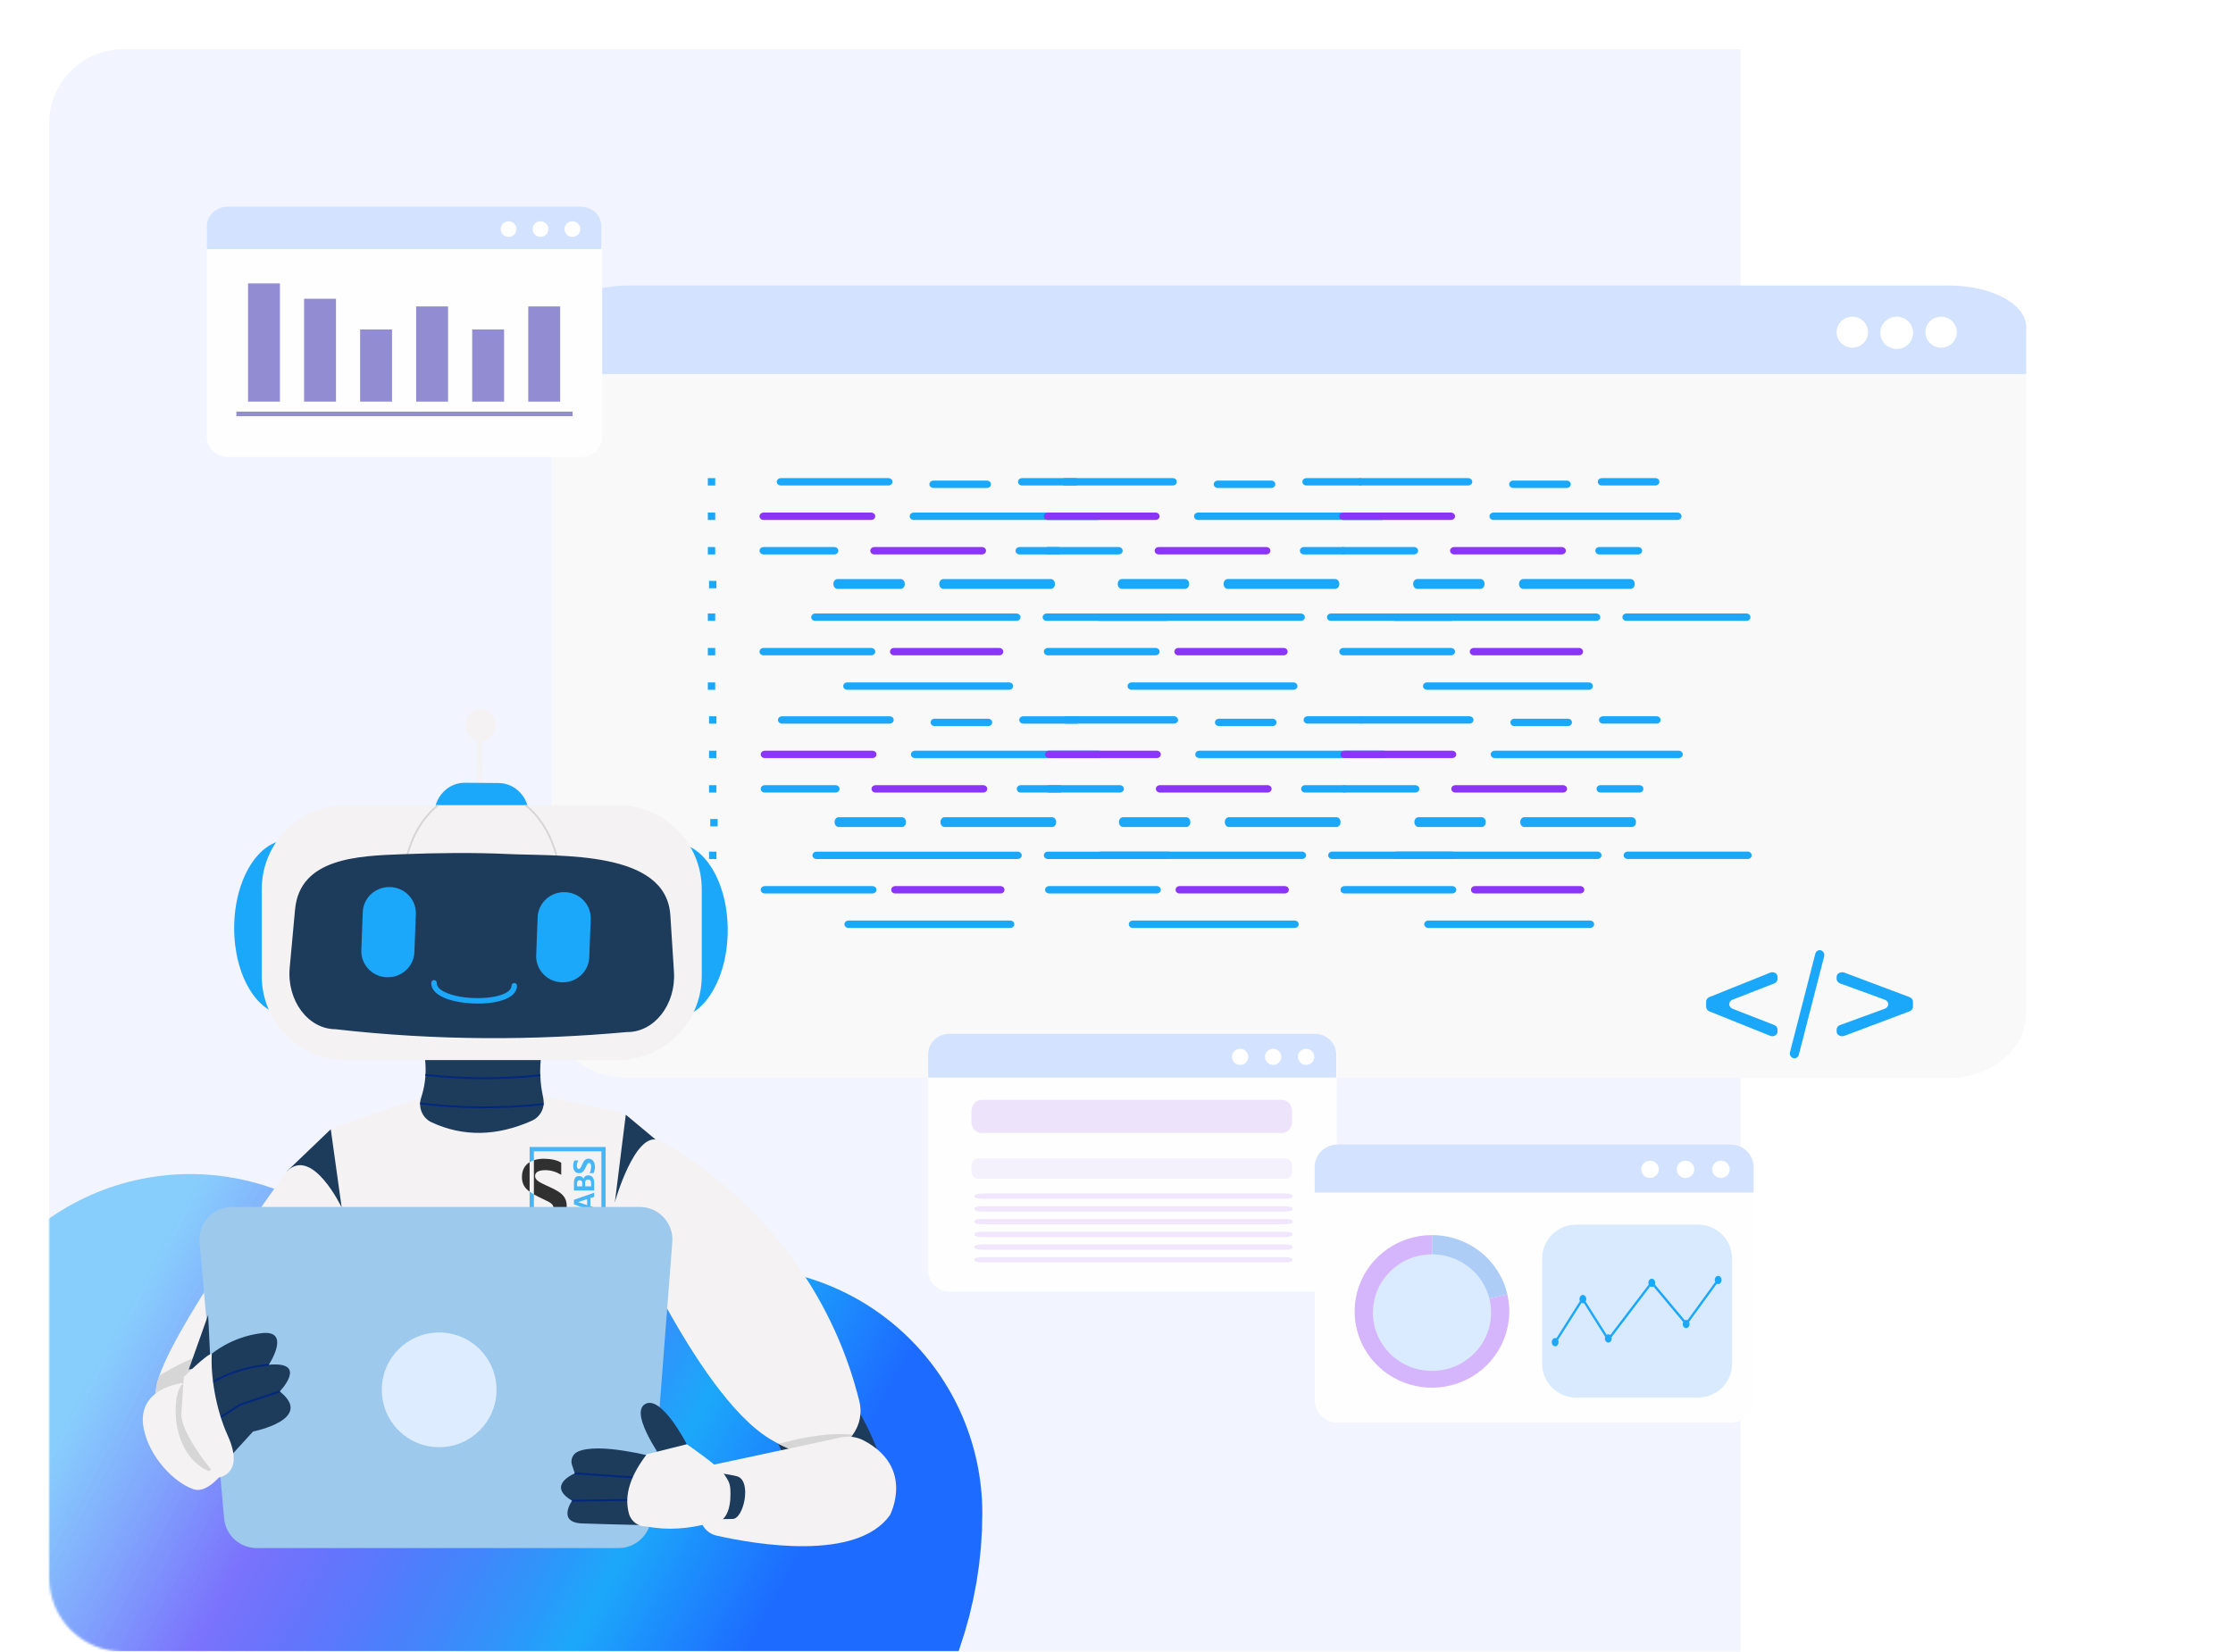 <svg width="907" height="671" viewBox="0 0 907 671" fill="none" xmlns="http://www.w3.org/2000/svg">
<path d="M20 50C20 33.431 33.431 20 50 20H707V671H50C33.431 671 20 657.569 20 641V50Z" fill="#F2F4FF"/>
<mask id="mask0_1184_658" style="mask-type:alpha" maskUnits="userSpaceOnUse" x="20" y="20" width="687" height="651">
<path d="M20 50C20 33.431 33.431 20 50 20H707V671H50C33.431 671 20 657.569 20 641V50Z" fill="#F6F6F9"/>
</mask>
<g mask="url(#mask0_1184_658)">
<g filter="url(#filter0_f_1184_658)">
<path d="M299 614.848C299 629.981 293.851 644.859 284.05 658.05C274.248 671.242 260.123 682.301 243.036 690.165C225.948 698.028 206.473 702.431 186.485 702.948C166.497 703.466 146.67 700.081 128.911 693.12C111.153 686.159 96.062 675.856 85.092 663.203C74.121 650.55 67.64 635.973 66.273 620.875C64.905 605.777 68.698 590.667 77.284 577" stroke="url(#paint0_linear_1184_658)" stroke-width="200" stroke-linecap="round" stroke-linejoin="round"/>
</g>
</g>
<g filter="url(#filter1_d_1184_658)">
<path d="M781.458 103H245.542C228.122 103 214 114.829 214 129.421V397.579C214 412.171 228.122 424 245.542 424H781.458C798.878 424 813 412.171 813 397.579V129.421C813 114.829 798.878 103 781.458 103Z" fill="#F9F9FA"/>
<path d="M813 118.803C813 116.597 812.188 114.412 810.609 112.373C809.03 110.334 806.715 108.482 803.798 106.922C800.881 105.361 797.417 104.124 793.606 103.279C789.794 102.435 785.708 102 781.583 102H245.431C241.304 101.999 237.217 102.433 233.404 103.277C229.59 104.121 226.125 105.359 223.207 106.919C220.288 108.48 217.972 110.332 216.393 112.371C214.813 114.41 214 116.596 214 118.803V138H812.994L813 118.803Z" fill="#D3E2FF"/>
<path d="M350.881 183.254H307.117C306.672 183.239 306.253 183.072 305.951 182.791C305.649 182.51 305.488 182.138 305.505 181.755C305.497 181.565 305.531 181.376 305.608 181.198C305.684 181.02 305.8 180.857 305.95 180.717C306.099 180.578 306.279 180.465 306.48 180.386C306.68 180.306 306.896 180.261 307.117 180.254H350.891C351.336 180.27 351.755 180.436 352.057 180.718C352.359 180.999 352.52 181.372 352.503 181.755C352.511 181.945 352.475 182.135 352.398 182.313C352.321 182.491 352.203 182.655 352.053 182.794C351.902 182.933 351.721 183.045 351.52 183.124C351.319 183.203 351.102 183.247 350.881 183.254Z" fill="#1CA8FA"/>
<path d="M343.891 197.254H300.117C299.672 197.238 299.253 197.072 298.951 196.79C298.649 196.509 298.489 196.137 298.505 195.754C298.489 195.371 298.649 194.998 298.951 194.717C299.253 194.436 299.672 194.27 300.117 194.254H343.891C344.336 194.269 344.755 194.436 345.057 194.717C345.359 194.998 345.52 195.371 345.503 195.754C345.52 196.137 345.359 196.51 345.057 196.791C344.755 197.072 344.336 197.239 343.891 197.254Z" fill="#8B35F9"/>
<path d="M435.899 197.254H361.106C360.664 197.238 360.247 197.071 359.947 196.79C359.647 196.509 359.488 196.136 359.505 195.754C359.488 195.371 359.647 194.999 359.947 194.718C360.247 194.436 360.664 194.27 361.106 194.254H435.899C436.342 194.269 436.759 194.436 437.059 194.717C437.36 194.998 437.519 195.371 437.503 195.754C437.519 196.137 437.36 196.51 437.059 196.791C436.759 197.072 436.342 197.239 435.899 197.254Z" fill="#1CA8FA"/>
<path d="M390.913 184.254H369.095C368.656 184.239 368.243 184.072 367.945 183.791C367.647 183.51 367.489 183.138 367.505 182.755C367.497 182.565 367.531 182.376 367.606 182.198C367.681 182.02 367.796 181.857 367.944 181.717C368.091 181.578 368.269 181.465 368.466 181.386C368.664 181.306 368.877 181.261 369.095 181.254H390.913C391.352 181.27 391.766 181.436 392.063 181.718C392.361 181.999 392.519 182.372 392.503 182.755C392.519 183.137 392.36 183.51 392.063 183.791C391.765 184.072 391.351 184.238 390.913 184.254Z" fill="#1CA8FA"/>
<path d="M426.913 183.254H405.095C404.656 183.239 404.243 183.072 403.945 182.791C403.647 182.51 403.489 182.138 403.505 181.755C403.497 181.565 403.531 181.376 403.606 181.198C403.681 181.02 403.796 180.857 403.944 180.717C404.091 180.578 404.269 180.465 404.466 180.386C404.664 180.306 404.877 180.261 405.095 180.254H426.913C427.352 180.27 427.766 180.436 428.063 180.718C428.361 180.999 428.519 181.372 428.503 181.755C428.519 182.137 428.36 182.51 428.063 182.791C427.765 183.072 427.351 183.238 426.913 183.254Z" fill="#1CA8FA"/>
<path d="M328.89 211.254H300.117C299.673 211.238 299.254 211.072 298.952 210.791C298.649 210.51 298.489 210.137 298.505 209.755C298.488 209.372 298.648 208.999 298.951 208.718C299.253 208.436 299.672 208.27 300.117 208.254H328.89C329.335 208.27 329.755 208.436 330.057 208.718C330.359 208.999 330.52 209.372 330.503 209.755C330.519 210.137 330.358 210.51 330.056 210.791C329.754 211.072 329.335 211.238 328.89 211.254Z" fill="#1CA8FA"/>
<path d="M388.891 211.254H345.117C344.672 211.239 344.253 211.072 343.951 210.791C343.649 210.51 343.488 210.138 343.505 209.755C343.497 209.565 343.531 209.376 343.608 209.198C343.684 209.02 343.8 208.857 343.95 208.717C344.099 208.578 344.28 208.465 344.48 208.386C344.68 208.306 344.896 208.261 345.117 208.254H388.891C389.336 208.27 389.755 208.436 390.057 208.718C390.359 208.999 390.52 209.372 390.503 209.755C390.519 210.137 390.358 210.51 390.056 210.791C389.754 211.072 389.335 211.238 388.891 211.254Z" fill="#8B35F9"/>
<path d="M419.941 211.254H404.07C403.638 211.239 403.231 211.072 402.938 210.791C402.644 210.51 402.489 210.138 402.505 209.755C402.497 209.565 402.53 209.376 402.605 209.198C402.679 209.02 402.791 208.857 402.937 208.717C403.082 208.578 403.257 208.465 403.451 208.386C403.646 208.306 403.856 208.261 404.07 208.254H419.941C420.372 208.27 420.779 208.437 421.072 208.718C421.365 208.999 421.52 209.372 421.503 209.755C421.519 210.137 421.364 210.51 421.071 210.791C420.778 211.072 420.372 211.238 419.941 211.254Z" fill="#1CA8FA"/>
<path d="M355.887 225.254H330.124C329.677 225.233 329.257 225.011 328.953 224.636C328.65 224.261 328.489 223.764 328.505 223.254C328.489 222.744 328.65 222.247 328.953 221.872C329.257 221.497 329.677 221.275 330.124 221.254H355.887C356.333 221.275 356.753 221.497 357.056 221.872C357.359 222.247 357.52 222.744 357.503 223.254C357.52 223.764 357.359 224.261 357.056 224.636C356.753 225.011 356.333 225.233 355.887 225.254Z" fill="#1CA8FA"/>
<path d="M416.891 225.254H373.114C372.67 225.233 372.251 225.011 371.95 224.636C371.648 224.261 371.488 223.764 371.505 223.254C371.488 222.744 371.648 222.247 371.95 221.872C372.251 221.497 372.67 221.275 373.114 221.254H416.891C417.336 221.275 417.754 221.497 418.056 221.872C418.358 222.247 418.519 222.744 418.503 223.254C418.519 223.764 418.358 224.261 418.056 224.636C417.754 225.011 417.336 225.233 416.891 225.254Z" fill="#1CA8FA"/>
<path d="M402.896 238.254H321.112C320.669 238.238 320.251 238.072 319.95 237.791C319.649 237.51 319.489 237.137 319.505 236.755C319.488 236.372 319.648 235.999 319.949 235.718C320.25 235.436 320.668 235.27 321.112 235.254H402.896C403.116 235.261 403.331 235.306 403.531 235.386C403.731 235.465 403.91 235.578 404.059 235.717C404.209 235.857 404.324 236.02 404.401 236.198C404.477 236.376 404.511 236.565 404.503 236.755C404.519 237.138 404.36 237.51 404.058 237.791C403.757 238.072 403.339 238.239 402.896 238.254Z" fill="#1CA8FA"/>
<path d="M463.915 238.254H415.093C414.655 238.238 414.242 238.072 413.945 237.791C413.647 237.51 413.489 237.137 413.505 236.755C413.488 236.372 413.646 235.999 413.944 235.718C414.242 235.436 414.655 235.27 415.093 235.254H463.915C464.353 235.27 464.766 235.436 465.064 235.718C465.362 235.999 465.519 236.372 465.503 236.755C465.519 237.137 465.361 237.51 465.063 237.791C464.765 238.072 464.353 238.238 463.915 238.254Z" fill="#1CA8FA"/>
<path d="M343.891 252.254H300.117C299.672 252.238 299.253 252.072 298.951 251.79C298.649 251.509 298.489 251.137 298.505 250.754C298.489 250.371 298.649 249.998 298.951 249.717C299.253 249.436 299.672 249.27 300.117 249.254H343.891C344.336 249.269 344.755 249.436 345.057 249.717C345.359 249.998 345.52 250.371 345.503 250.754C345.52 251.137 345.359 251.51 345.057 251.791C344.755 252.072 344.336 252.239 343.891 252.254Z" fill="#1CA8FA"/>
<path d="M395.923 252.254H353.082C352.647 252.238 352.237 252.072 351.942 251.79C351.646 251.509 351.489 251.137 351.505 250.754C351.489 250.371 351.646 249.998 351.942 249.717C352.237 249.436 352.647 249.27 353.082 249.254H395.926C396.36 249.27 396.77 249.436 397.066 249.717C397.362 249.998 397.519 250.371 397.503 250.754C397.519 251.137 397.361 251.51 397.065 251.791C396.769 252.072 396.358 252.239 395.923 252.254Z" fill="#8B35F9"/>
<path d="M399.908 266.254H334.1C333.66 266.239 333.245 266.072 332.946 265.791C332.647 265.51 332.488 265.138 332.505 264.755C332.497 264.565 332.531 264.376 332.607 264.198C332.682 264.02 332.797 263.857 332.945 263.717C333.093 263.578 333.272 263.465 333.47 263.386C333.668 263.306 333.882 263.261 334.1 263.254H399.908C400.126 263.261 400.34 263.306 400.538 263.386C400.736 263.465 400.914 263.578 401.063 263.717C401.211 263.857 401.326 264.02 401.401 264.198C401.477 264.376 401.511 264.565 401.503 264.755C401.519 265.138 401.361 265.51 401.062 265.791C400.763 266.072 400.348 266.239 399.908 266.254Z" fill="#1CA8FA"/>
<path d="M351.377 280.004H307.613C307.168 279.989 306.749 279.822 306.447 279.541C306.145 279.26 305.984 278.888 306.001 278.505C305.993 278.315 306.027 278.126 306.104 277.948C306.18 277.77 306.296 277.607 306.446 277.467C306.595 277.328 306.776 277.215 306.976 277.136C307.176 277.056 307.393 277.011 307.613 277.004H351.387C351.832 277.02 352.251 277.186 352.553 277.468C352.856 277.749 353.016 278.122 352.999 278.505C353.007 278.695 352.971 278.885 352.894 279.063C352.817 279.241 352.699 279.405 352.549 279.544C352.398 279.683 352.217 279.795 352.016 279.874C351.815 279.953 351.598 279.997 351.377 280.004Z" fill="#1CA8FA"/>
<path d="M344.387 294.004H300.613C300.168 293.988 299.749 293.822 299.447 293.54C299.145 293.259 298.985 292.887 299.001 292.504C298.985 292.121 299.145 291.748 299.447 291.467C299.749 291.186 300.168 291.02 300.613 291.004H344.387C344.832 291.019 345.251 291.186 345.553 291.467C345.855 291.748 346.016 292.121 345.999 292.504C346.016 292.887 345.855 293.26 345.553 293.541C345.251 293.822 344.832 293.989 344.387 294.004Z" fill="#8B35F9"/>
<path d="M436.395 294.004H361.602C361.16 293.988 360.744 293.821 360.443 293.54C360.143 293.259 359.984 292.886 360.001 292.504C359.984 292.121 360.143 291.749 360.443 291.468C360.744 291.186 361.16 291.02 361.602 291.004H436.395C436.838 291.019 437.255 291.186 437.556 291.467C437.856 291.748 438.016 292.121 437.999 292.504C438.016 292.887 437.856 293.26 437.556 293.541C437.255 293.822 436.838 293.989 436.395 294.004Z" fill="#1CA8FA"/>
<path d="M391.409 281.004H369.591C369.152 280.989 368.739 280.822 368.441 280.541C368.143 280.26 367.985 279.888 368.001 279.505C367.993 279.315 368.027 279.126 368.102 278.948C368.177 278.77 368.292 278.607 368.44 278.467C368.587 278.328 368.765 278.215 368.962 278.136C369.16 278.056 369.373 278.011 369.591 278.004H391.409C391.848 278.02 392.262 278.186 392.56 278.468C392.858 278.749 393.015 279.122 392.999 279.505C393.015 279.887 392.856 280.26 392.559 280.541C392.261 280.822 391.848 280.988 391.409 281.004Z" fill="#1CA8FA"/>
<path d="M427.409 280.004H405.591C405.152 279.989 404.739 279.822 404.441 279.541C404.143 279.26 403.985 278.888 404.001 278.505C403.993 278.315 404.027 278.126 404.102 277.948C404.177 277.77 404.292 277.607 404.44 277.467C404.587 277.328 404.765 277.215 404.962 277.136C405.16 277.056 405.373 277.011 405.591 277.004H427.409C427.848 277.02 428.262 277.186 428.56 277.468C428.857 277.749 429.015 278.122 428.999 278.505C429.015 278.887 428.856 279.26 428.559 279.541C428.261 279.822 427.848 279.988 427.409 280.004Z" fill="#1CA8FA"/>
<path d="M329.386 308.004H300.614C300.169 307.988 299.75 307.822 299.448 307.541C299.146 307.26 298.985 306.887 299.001 306.505C298.984 306.122 299.145 305.749 299.447 305.468C299.749 305.186 300.169 305.02 300.614 305.004H329.386C329.831 305.02 330.251 305.186 330.553 305.468C330.855 305.749 331.016 306.122 330.999 306.505C331.015 306.887 330.854 307.26 330.552 307.541C330.25 307.822 329.831 307.988 329.386 308.004Z" fill="#1CA8FA"/>
<path d="M389.387 308.004H345.613C345.168 307.989 344.749 307.822 344.447 307.541C344.145 307.26 343.984 306.888 344.001 306.505C343.993 306.315 344.027 306.126 344.104 305.948C344.18 305.77 344.296 305.607 344.446 305.467C344.596 305.328 344.776 305.215 344.976 305.136C345.176 305.056 345.393 305.011 345.613 305.004H389.387C389.832 305.02 390.251 305.186 390.553 305.468C390.856 305.749 391.016 306.122 390.999 306.505C391.015 306.887 390.854 307.26 390.552 307.541C390.25 307.822 389.832 307.988 389.387 308.004Z" fill="#8B35F9"/>
<path d="M420.437 308.004H404.566C404.134 307.989 403.727 307.822 403.434 307.541C403.14 307.26 402.985 306.888 403.001 306.505C402.993 306.315 403.027 306.126 403.101 305.948C403.175 305.77 403.288 305.607 403.433 305.467C403.578 305.328 403.753 305.215 403.947 305.136C404.142 305.056 404.352 305.011 404.566 305.004H420.437C420.868 305.02 421.275 305.187 421.568 305.468C421.861 305.749 422.016 306.122 421.999 306.505C422.015 306.887 421.86 307.26 421.567 307.541C421.274 307.822 420.868 307.988 420.437 308.004Z" fill="#1CA8FA"/>
<path d="M356.383 322.004H330.62C330.174 321.983 329.753 321.761 329.449 321.386C329.146 321.011 328.985 320.514 329.001 320.004C328.985 319.494 329.146 318.997 329.449 318.622C329.753 318.247 330.174 318.025 330.62 318.004H356.383C356.829 318.025 357.249 318.247 357.552 318.622C357.855 318.997 358.016 319.494 357.999 320.004C358.016 320.514 357.855 321.011 357.552 321.386C357.249 321.761 356.829 321.983 356.383 322.004Z" fill="#1CA8FA"/>
<path d="M417.387 322.004H373.61C373.166 321.983 372.747 321.761 372.446 321.386C372.144 321.011 371.984 320.514 372.001 320.004C371.984 319.494 372.144 318.997 372.446 318.622C372.747 318.247 373.166 318.025 373.61 318.004H417.387C417.832 318.025 418.251 318.247 418.553 318.622C418.855 318.997 419.015 319.494 418.999 320.004C419.015 320.514 418.855 321.011 418.553 321.386C418.251 321.761 417.832 321.983 417.387 322.004Z" fill="#1CA8FA"/>
<path d="M403.392 335.004H321.608C321.165 334.988 320.747 334.822 320.446 334.541C320.145 334.26 319.985 333.887 320.001 333.505C319.984 333.122 320.144 332.749 320.445 332.468C320.746 332.186 321.165 332.02 321.608 332.004H403.392C403.612 332.011 403.827 332.056 404.027 332.136C404.227 332.215 404.406 332.328 404.555 332.467C404.705 332.607 404.821 332.77 404.897 332.948C404.973 333.126 405.007 333.315 404.999 333.505C405.016 333.888 404.856 334.26 404.555 334.541C404.253 334.822 403.835 334.989 403.392 335.004Z" fill="#1CA8FA"/>
<path d="M464.411 335.004H415.589C415.151 334.988 414.739 334.822 414.441 334.541C414.143 334.26 413.985 333.887 414.001 333.505C413.985 333.122 414.142 332.749 414.44 332.468C414.738 332.186 415.151 332.02 415.589 332.004H464.411C464.849 332.02 465.262 332.186 465.56 332.468C465.858 332.749 466.015 333.122 465.999 333.505C466.015 333.887 465.857 334.26 465.559 334.541C465.261 334.822 464.849 334.988 464.411 335.004Z" fill="#1CA8FA"/>
<path d="M344.387 349.004H300.613C300.168 348.988 299.749 348.822 299.447 348.54C299.145 348.259 298.985 347.887 299.001 347.504C298.985 347.121 299.145 346.748 299.447 346.467C299.749 346.186 300.168 346.02 300.613 346.004H344.387C344.832 346.019 345.251 346.186 345.553 346.467C345.855 346.748 346.016 347.121 345.999 347.504C346.016 347.887 345.855 348.26 345.553 348.541C345.251 348.822 344.832 348.989 344.387 349.004Z" fill="#1CA8FA"/>
<path d="M396.419 349.004H353.578C353.143 348.988 352.733 348.822 352.438 348.54C352.142 348.259 351.985 347.887 352.001 347.504C351.985 347.121 352.142 346.748 352.438 346.467C352.733 346.186 353.143 346.02 353.578 346.004H396.422C396.856 346.02 397.267 346.186 397.562 346.467C397.858 346.748 398.015 347.121 397.999 347.504C398.015 347.887 397.857 348.26 397.561 348.541C397.265 348.822 396.854 348.989 396.419 349.004Z" fill="#8B35F9"/>
<path d="M400.404 363.004H334.596C334.156 362.989 333.741 362.822 333.442 362.541C333.143 362.26 332.985 361.888 333.001 361.505C332.993 361.315 333.027 361.126 333.103 360.948C333.178 360.77 333.293 360.607 333.441 360.467C333.589 360.328 333.768 360.215 333.966 360.136C334.164 360.056 334.378 360.011 334.596 360.004H400.404C400.622 360.011 400.836 360.056 401.034 360.136C401.232 360.215 401.411 360.328 401.559 360.467C401.707 360.607 401.822 360.77 401.897 360.948C401.973 361.126 402.007 361.315 401.999 361.505C402.015 361.888 401.857 362.26 401.558 362.541C401.259 362.822 400.844 362.989 400.404 363.004Z" fill="#1CA8FA"/>
<path d="M466.377 183.25H422.613C422.168 183.235 421.749 183.069 421.447 182.787C421.145 182.506 420.984 182.134 421.001 181.751C420.993 181.561 421.027 181.372 421.104 181.194C421.18 181.016 421.296 180.853 421.446 180.713C421.595 180.574 421.776 180.461 421.976 180.382C422.176 180.302 422.393 180.257 422.613 180.25H466.387C466.832 180.266 467.251 180.433 467.553 180.714C467.856 180.995 468.016 181.368 467.999 181.751C468.007 181.941 467.971 182.131 467.894 182.309C467.817 182.487 467.699 182.651 467.549 182.79C467.398 182.929 467.217 183.041 467.016 183.12C466.815 183.199 466.598 183.243 466.377 183.25Z" fill="#1CA8FA"/>
<path d="M459.387 197.25H415.613C415.168 197.234 414.749 197.068 414.447 196.787C414.145 196.505 413.985 196.133 414.001 195.75C413.985 195.367 414.145 194.995 414.447 194.713C414.749 194.432 415.168 194.266 415.613 194.25H459.387C459.832 194.265 460.251 194.432 460.553 194.713C460.855 194.994 461.016 195.367 460.999 195.75C461.016 196.133 460.855 196.506 460.553 196.787C460.251 197.068 459.832 197.235 459.387 197.25Z" fill="#8B35F9"/>
<path d="M551.395 197.25H476.602C476.16 197.234 475.744 197.068 475.443 196.786C475.143 196.505 474.984 196.133 475.001 195.75C474.984 195.367 475.143 194.995 475.443 194.714C475.744 194.432 476.16 194.266 476.602 194.25H551.395C551.838 194.265 552.255 194.432 552.556 194.713C552.856 194.994 553.016 195.367 552.999 195.75C553.016 196.133 552.856 196.506 552.556 196.787C552.255 197.068 551.838 197.235 551.395 197.25Z" fill="#1CA8FA"/>
<path d="M506.409 184.25H484.591C484.152 184.235 483.739 184.069 483.441 183.787C483.143 183.506 482.985 183.134 483.001 182.751C482.993 182.561 483.027 182.372 483.102 182.194C483.177 182.016 483.292 181.853 483.44 181.713C483.587 181.574 483.765 181.461 483.962 181.382C484.16 181.302 484.373 181.257 484.591 181.25H506.409C506.848 181.266 507.262 181.433 507.56 181.714C507.858 181.995 508.015 182.368 507.999 182.751C508.015 183.134 507.856 183.506 507.559 183.787C507.261 184.068 506.848 184.234 506.409 184.25Z" fill="#1CA8FA"/>
<path d="M542.409 183.25H520.591C520.152 183.235 519.739 183.069 519.441 182.787C519.143 182.506 518.985 182.134 519.001 181.751C518.993 181.561 519.027 181.372 519.102 181.194C519.177 181.016 519.292 180.853 519.44 180.713C519.587 180.574 519.765 180.461 519.962 180.382C520.16 180.302 520.373 180.257 520.591 180.25H542.409C542.848 180.266 543.262 180.433 543.56 180.714C543.857 180.995 544.015 181.368 543.999 181.751C544.015 182.134 543.856 182.506 543.559 182.787C543.261 183.068 542.848 183.234 542.409 183.25Z" fill="#1CA8FA"/>
<path d="M444.386 211.25H415.614C415.169 211.234 414.75 211.068 414.448 210.787C414.146 210.506 413.985 210.134 414.001 209.751C413.984 209.368 414.145 208.995 414.447 208.714C414.749 208.433 415.169 208.266 415.614 208.25H444.386C444.831 208.266 445.251 208.433 445.553 208.714C445.855 208.995 446.016 209.368 445.999 209.751C446.015 210.134 445.854 210.506 445.552 210.787C445.25 211.068 444.831 211.234 444.386 211.25Z" fill="#1CA8FA"/>
<path d="M504.387 211.25H460.613C460.168 211.235 459.749 211.069 459.447 210.787C459.145 210.506 458.984 210.134 459.001 209.751C458.993 209.561 459.027 209.372 459.104 209.194C459.18 209.016 459.296 208.853 459.446 208.713C459.596 208.574 459.776 208.461 459.976 208.382C460.176 208.302 460.393 208.257 460.613 208.25H504.387C504.832 208.266 505.251 208.433 505.553 208.714C505.856 208.995 506.016 209.368 505.999 209.751C506.015 210.134 505.854 210.506 505.552 210.787C505.25 211.068 504.832 211.234 504.387 211.25Z" fill="#8B35F9"/>
<path d="M535.437 211.25H519.566C519.134 211.235 518.727 211.069 518.434 210.787C518.14 210.506 517.985 210.134 518.001 209.751C517.993 209.561 518.027 209.372 518.101 209.194C518.175 209.016 518.288 208.853 518.433 208.713C518.578 208.574 518.753 208.461 518.947 208.382C519.142 208.302 519.352 208.257 519.566 208.25H535.437C535.868 208.266 536.275 208.433 536.568 208.714C536.861 208.996 537.016 209.368 536.999 209.751C537.015 210.133 536.86 210.506 536.567 210.787C536.274 211.068 535.868 211.234 535.437 211.25Z" fill="#1CA8FA"/>
<path d="M471.383 225.25H445.62C445.174 225.229 444.753 225.007 444.449 224.632C444.146 224.257 443.985 223.76 444.001 223.25C443.985 222.74 444.146 222.243 444.449 221.868C444.753 221.493 445.174 221.271 445.62 221.25H471.383C471.829 221.271 472.249 221.493 472.552 221.868C472.855 222.243 473.016 222.74 472.999 223.25C473.016 223.76 472.855 224.257 472.552 224.632C472.249 225.007 471.829 225.229 471.383 225.25Z" fill="#1CA8FA"/>
<path d="M532.387 225.25H488.61C488.166 225.229 487.747 225.007 487.446 224.632C487.144 224.257 486.984 223.76 487.001 223.25C486.984 222.74 487.144 222.243 487.446 221.868C487.747 221.493 488.166 221.271 488.61 221.25H532.387C532.832 221.271 533.251 221.493 533.553 221.868C533.855 222.243 534.015 222.74 533.999 223.25C534.015 223.76 533.855 224.257 533.553 224.632C533.251 225.007 532.832 225.229 532.387 225.25Z" fill="#1CA8FA"/>
<path d="M518.392 238.25H436.608C436.165 238.234 435.747 238.068 435.446 237.787C435.145 237.506 434.985 237.134 435.001 236.751C434.984 236.368 435.144 235.995 435.445 235.714C435.746 235.433 436.165 235.266 436.608 235.25H518.392C518.612 235.257 518.827 235.302 519.027 235.382C519.227 235.461 519.406 235.574 519.555 235.713C519.705 235.853 519.821 236.016 519.897 236.194C519.973 236.372 520.007 236.561 519.999 236.751C520.016 237.134 519.856 237.506 519.555 237.787C519.253 238.069 518.835 238.235 518.392 238.25Z" fill="#1CA8FA"/>
<path d="M579.411 238.25H530.589C530.151 238.234 529.739 238.068 529.441 237.787C529.143 237.506 528.985 237.134 529.001 236.751C528.985 236.368 529.142 235.995 529.44 235.714C529.738 235.433 530.151 235.266 530.589 235.25H579.411C579.849 235.266 580.262 235.433 580.56 235.714C580.858 235.995 581.015 236.368 580.999 236.751C581.015 237.134 580.857 237.506 580.559 237.787C580.261 238.068 579.849 238.234 579.411 238.25Z" fill="#1CA8FA"/>
<path d="M459.387 252.25H415.613C415.168 252.234 414.749 252.068 414.447 251.787C414.145 251.505 413.985 251.133 414.001 250.75C413.985 250.367 414.145 249.995 414.447 249.713C414.749 249.432 415.168 249.266 415.613 249.25H459.387C459.832 249.265 460.251 249.432 460.553 249.713C460.855 249.994 461.016 250.367 460.999 250.75C461.016 251.133 460.855 251.506 460.553 251.787C460.251 252.068 459.832 252.235 459.387 252.25Z" fill="#1CA8FA"/>
<path d="M511.419 252.25H468.578C468.143 252.234 467.733 252.068 467.438 251.787C467.142 251.505 466.985 251.133 467.001 250.75C466.985 250.367 467.142 249.995 467.438 249.713C467.733 249.432 468.143 249.266 468.578 249.25H511.422C511.856 249.266 512.267 249.432 512.562 249.713C512.858 249.995 513.015 250.367 512.999 250.75C513.015 251.133 512.857 251.506 512.561 251.787C512.265 252.068 511.854 252.235 511.419 252.25Z" fill="#8B35F9"/>
<path d="M515.404 266.25H449.596C449.156 266.235 448.741 266.069 448.442 265.787C448.143 265.506 447.985 265.134 448.001 264.751C447.993 264.561 448.027 264.372 448.103 264.194C448.178 264.016 448.293 263.853 448.441 263.713C448.589 263.574 448.768 263.461 448.966 263.382C449.164 263.302 449.378 263.257 449.596 263.25H515.404C515.622 263.257 515.836 263.302 516.034 263.382C516.232 263.461 516.411 263.574 516.559 263.713C516.707 263.853 516.822 264.016 516.897 264.194C516.973 264.372 517.007 264.561 516.999 264.751C517.015 265.134 516.857 265.506 516.558 265.787C516.259 266.069 515.844 266.235 515.404 266.25Z" fill="#1CA8FA"/>
<path d="M466.873 280H423.109C422.664 279.985 422.245 279.819 421.943 279.537C421.641 279.256 421.481 278.884 421.497 278.501C421.489 278.311 421.523 278.122 421.6 277.944C421.676 277.766 421.792 277.603 421.942 277.463C422.092 277.324 422.272 277.211 422.472 277.132C422.672 277.052 422.889 277.007 423.109 277H466.883C467.328 277.016 467.747 277.183 468.05 277.464C468.352 277.745 468.512 278.118 468.495 278.501C468.503 278.691 468.467 278.881 468.39 279.059C468.313 279.237 468.196 279.401 468.045 279.54C467.894 279.679 467.713 279.791 467.512 279.87C467.311 279.949 467.094 279.993 466.873 280Z" fill="#1CA8FA"/>
<path d="M459.883 294H416.109C415.664 293.984 415.246 293.818 414.944 293.537C414.642 293.255 414.481 292.883 414.497 292.5C414.481 292.117 414.642 291.745 414.944 291.463C415.246 291.182 415.664 291.016 416.109 291H459.883C460.328 291.015 460.747 291.182 461.049 291.463C461.351 291.744 461.512 292.117 461.495 292.5C461.512 292.883 461.351 293.256 461.049 293.537C460.747 293.818 460.328 293.985 459.883 294Z" fill="#8B35F9"/>
<path d="M551.892 294H477.098C476.656 293.984 476.24 293.818 475.94 293.536C475.64 293.255 475.481 292.883 475.497 292.5C475.481 292.117 475.64 291.745 475.94 291.464C476.24 291.182 476.656 291.016 477.098 291H551.892C552.334 291.015 552.751 291.182 553.052 291.463C553.352 291.744 553.512 292.117 553.495 292.5C553.512 292.883 553.352 293.256 553.052 293.537C552.751 293.818 552.334 293.985 551.892 294Z" fill="#1CA8FA"/>
<path d="M506.905 281H485.087C484.648 280.985 484.235 280.819 483.937 280.537C483.639 280.256 483.481 279.884 483.497 279.501C483.489 279.311 483.523 279.122 483.598 278.944C483.674 278.766 483.788 278.603 483.936 278.463C484.083 278.324 484.261 278.211 484.459 278.132C484.656 278.052 484.869 278.007 485.087 278H506.905C507.344 278.016 507.758 278.183 508.056 278.464C508.354 278.745 508.512 279.118 508.495 279.501C508.511 279.884 508.353 280.256 508.055 280.537C507.757 280.818 507.344 280.984 506.905 281Z" fill="#1CA8FA"/>
<path d="M542.905 280H521.087C520.648 279.985 520.235 279.819 519.937 279.537C519.639 279.256 519.481 278.884 519.497 278.501C519.489 278.311 519.523 278.122 519.598 277.944C519.674 277.766 519.788 277.603 519.936 277.463C520.083 277.324 520.261 277.211 520.458 277.132C520.656 277.052 520.869 277.007 521.087 277H542.905C543.344 277.016 543.758 277.183 544.056 277.464C544.354 277.745 544.512 278.118 544.495 278.501C544.511 278.884 544.353 279.256 544.055 279.537C543.757 279.818 543.344 279.984 542.905 280Z" fill="#1CA8FA"/>
<path d="M444.883 308H416.11C415.665 307.984 415.246 307.818 414.944 307.537C414.642 307.256 414.481 306.884 414.497 306.501C414.48 306.118 414.641 305.745 414.943 305.464C415.245 305.183 415.665 305.016 416.11 305H444.883C445.328 305.016 445.747 305.183 446.049 305.464C446.352 305.745 446.512 306.118 446.495 306.501C446.511 306.884 446.351 307.256 446.048 307.537C445.746 307.818 445.327 307.984 444.883 308Z" fill="#1CA8FA"/>
<path d="M504.883 308H461.109C460.664 307.985 460.245 307.819 459.943 307.537C459.641 307.256 459.481 306.884 459.497 306.501C459.489 306.311 459.523 306.122 459.6 305.944C459.676 305.766 459.792 305.603 459.942 305.463C460.092 305.324 460.272 305.211 460.472 305.132C460.672 305.052 460.889 305.007 461.109 305H504.883C505.328 305.016 505.747 305.183 506.05 305.464C506.352 305.745 506.512 306.118 506.495 306.501C506.511 306.884 506.351 307.256 506.049 307.537C505.747 307.818 505.328 307.984 504.883 308Z" fill="#8B35F9"/>
<path d="M535.933 308H520.062C519.63 307.985 519.223 307.819 518.93 307.537C518.637 307.256 518.481 306.884 518.497 306.501C518.489 306.311 518.523 306.122 518.597 305.944C518.671 305.766 518.784 305.603 518.929 305.463C519.074 305.324 519.249 305.211 519.443 305.132C519.638 305.052 519.848 305.007 520.062 305H535.933C536.364 305.016 536.771 305.183 537.064 305.464C537.357 305.746 537.512 306.118 537.495 306.501C537.511 306.883 537.356 307.256 537.063 307.537C536.77 307.818 536.364 307.984 535.933 308Z" fill="#1CA8FA"/>
<path d="M471.879 322H446.116C445.67 321.979 445.249 321.757 444.945 321.382C444.642 321.007 444.481 320.51 444.497 320C444.481 319.49 444.642 318.993 444.945 318.618C445.249 318.243 445.67 318.021 446.116 318H471.879C472.325 318.021 472.745 318.243 473.048 318.618C473.351 318.993 473.512 319.49 473.495 320C473.512 320.51 473.351 321.007 473.048 321.382C472.745 321.757 472.325 321.979 471.879 322Z" fill="#1CA8FA"/>
<path d="M532.883 322H489.106C488.662 321.979 488.243 321.757 487.942 321.382C487.64 321.007 487.48 320.51 487.497 320C487.48 319.49 487.64 318.993 487.942 318.618C488.243 318.243 488.662 318.021 489.106 318H532.883C533.328 318.021 533.747 318.243 534.049 318.618C534.351 318.993 534.511 319.49 534.495 320C534.511 320.51 534.351 321.007 534.049 321.382C533.747 321.757 533.328 321.979 532.883 322Z" fill="#1CA8FA"/>
<path d="M518.888 335H437.104C436.661 334.984 436.243 334.818 435.942 334.537C435.641 334.256 435.481 333.884 435.497 333.501C435.48 333.118 435.64 332.745 435.941 332.464C436.243 332.183 436.661 332.016 437.104 332H518.888C519.108 332.007 519.324 332.052 519.523 332.132C519.723 332.211 519.902 332.324 520.052 332.463C520.201 332.603 520.317 332.766 520.393 332.944C520.469 333.122 520.503 333.311 520.495 333.501C520.512 333.884 520.352 334.256 520.051 334.537C519.749 334.819 519.331 334.985 518.888 335Z" fill="#1CA8FA"/>
<path d="M579.907 335H531.085C530.647 334.984 530.235 334.818 529.937 334.537C529.639 334.256 529.481 333.884 529.497 333.501C529.481 333.118 529.638 332.745 529.936 332.464C530.234 332.183 530.647 332.016 531.085 332H579.907C580.345 332.016 580.758 332.183 581.056 332.464C581.354 332.745 581.512 333.118 581.495 333.501C581.511 333.884 581.353 334.256 581.055 334.537C580.758 334.818 580.345 334.984 579.907 335Z" fill="#1CA8FA"/>
<path d="M459.883 349H416.109C415.664 348.984 415.246 348.818 414.944 348.537C414.642 348.255 414.481 347.883 414.497 347.5C414.481 347.117 414.642 346.745 414.944 346.463C415.246 346.182 415.664 346.016 416.109 346H459.883C460.328 346.015 460.747 346.182 461.049 346.463C461.351 346.744 461.512 347.117 461.495 347.5C461.512 347.883 461.351 348.256 461.049 348.537C460.747 348.818 460.328 348.985 459.883 349Z" fill="#1CA8FA"/>
<path d="M511.915 349H469.074C468.64 348.984 468.23 348.818 467.934 348.537C467.638 348.255 467.481 347.883 467.497 347.5C467.481 347.117 467.638 346.745 467.934 346.463C468.23 346.182 468.64 346.016 469.074 346H511.918C512.353 346.016 512.763 346.182 513.058 346.463C513.354 346.745 513.511 347.117 513.495 347.5C513.511 347.883 513.353 348.256 513.057 348.537C512.761 348.818 512.35 348.985 511.915 349Z" fill="#8B35F9"/>
<path d="M515.9 363H450.093C449.653 362.985 449.237 362.819 448.938 362.537C448.639 362.256 448.481 361.884 448.497 361.501C448.489 361.311 448.523 361.122 448.599 360.944C448.674 360.766 448.789 360.603 448.937 360.463C449.086 360.324 449.264 360.211 449.462 360.132C449.66 360.052 449.874 360.007 450.093 360H515.9C516.118 360.007 516.332 360.052 516.53 360.132C516.728 360.211 516.907 360.324 517.055 360.463C517.203 360.603 517.318 360.766 517.393 360.944C517.469 361.122 517.503 361.311 517.495 361.501C517.512 361.884 517.353 362.256 517.054 362.537C516.755 362.819 516.34 362.985 515.9 363Z" fill="#1CA8FA"/>
<path d="M586.377 183.25H542.613C542.168 183.235 541.749 183.069 541.447 182.787C541.145 182.506 540.984 182.134 541.001 181.751C540.993 181.561 541.027 181.372 541.104 181.194C541.18 181.016 541.296 180.853 541.446 180.713C541.595 180.574 541.776 180.461 541.976 180.382C542.176 180.302 542.393 180.257 542.613 180.25H586.387C586.832 180.266 587.251 180.433 587.553 180.714C587.856 180.995 588.016 181.368 587.999 181.751C588.007 181.941 587.971 182.131 587.894 182.309C587.817 182.487 587.699 182.651 587.549 182.79C587.398 182.929 587.217 183.041 587.016 183.12C586.815 183.199 586.598 183.243 586.377 183.25Z" fill="#1CA8FA"/>
<path d="M579.387 197.25H535.613C535.168 197.234 534.749 197.068 534.447 196.787C534.145 196.505 533.985 196.133 534.001 195.75C533.985 195.367 534.145 194.995 534.447 194.713C534.749 194.432 535.168 194.266 535.613 194.25H579.387C579.832 194.265 580.251 194.432 580.553 194.713C580.855 194.994 581.016 195.367 580.999 195.75C581.016 196.133 580.855 196.506 580.553 196.787C580.251 197.068 579.832 197.235 579.387 197.25Z" fill="#8B35F9"/>
<path d="M671.395 197.25H596.602C596.16 197.234 595.744 197.068 595.443 196.786C595.143 196.505 594.984 196.133 595.001 195.75C594.984 195.367 595.143 194.995 595.443 194.714C595.744 194.432 596.16 194.266 596.602 194.25H671.395C671.838 194.265 672.255 194.432 672.556 194.713C672.856 194.994 673.016 195.367 672.999 195.75C673.016 196.133 672.856 196.506 672.556 196.787C672.255 197.068 671.838 197.235 671.395 197.25Z" fill="#1CA8FA"/>
<path d="M626.409 184.25H604.591C604.152 184.235 603.739 184.069 603.441 183.787C603.143 183.506 602.985 183.134 603.001 182.751C602.993 182.561 603.027 182.372 603.102 182.194C603.177 182.016 603.292 181.853 603.44 181.713C603.587 181.574 603.765 181.461 603.962 181.382C604.16 181.302 604.373 181.257 604.591 181.25H626.409C626.848 181.266 627.262 181.433 627.56 181.714C627.858 181.995 628.015 182.368 627.999 182.751C628.015 183.134 627.856 183.506 627.559 183.787C627.261 184.068 626.848 184.234 626.409 184.25Z" fill="#1CA8FA"/>
<path d="M662.409 183.25H640.591C640.152 183.235 639.739 183.069 639.441 182.787C639.143 182.506 638.985 182.134 639.001 181.751C638.993 181.561 639.027 181.372 639.102 181.194C639.177 181.016 639.292 180.853 639.44 180.713C639.587 180.574 639.765 180.461 639.962 180.382C640.16 180.302 640.373 180.257 640.591 180.25H662.409C662.848 180.266 663.262 180.433 663.56 180.714C663.857 180.995 664.015 181.368 663.999 181.751C664.015 182.134 663.856 182.506 663.559 182.787C663.261 183.068 662.848 183.234 662.409 183.25Z" fill="#1CA8FA"/>
<path d="M564.386 211.25H535.614C535.169 211.234 534.75 211.068 534.448 210.787C534.146 210.506 533.985 210.134 534.001 209.751C533.984 209.368 534.145 208.995 534.447 208.714C534.749 208.433 535.169 208.266 535.614 208.25H564.386C564.831 208.266 565.251 208.433 565.553 208.714C565.855 208.995 566.016 209.368 565.999 209.751C566.015 210.134 565.854 210.506 565.552 210.787C565.25 211.068 564.831 211.234 564.386 211.25Z" fill="#1CA8FA"/>
<path d="M624.387 211.25H580.613C580.168 211.235 579.749 211.069 579.447 210.787C579.145 210.506 578.984 210.134 579.001 209.751C578.993 209.561 579.027 209.372 579.104 209.194C579.18 209.016 579.296 208.853 579.446 208.713C579.596 208.574 579.776 208.461 579.976 208.382C580.176 208.302 580.393 208.257 580.613 208.25H624.387C624.832 208.266 625.251 208.433 625.553 208.714C625.856 208.995 626.016 209.368 625.999 209.751C626.015 210.134 625.854 210.506 625.552 210.787C625.25 211.068 624.832 211.234 624.387 211.25Z" fill="#8B35F9"/>
<path d="M655.437 211.25H639.566C639.134 211.235 638.727 211.069 638.434 210.787C638.14 210.506 637.985 210.134 638.001 209.751C637.993 209.561 638.027 209.372 638.101 209.194C638.175 209.016 638.288 208.853 638.433 208.713C638.578 208.574 638.753 208.461 638.947 208.382C639.142 208.302 639.352 208.257 639.566 208.25H655.437C655.868 208.266 656.275 208.433 656.568 208.714C656.861 208.996 657.016 209.368 656.999 209.751C657.015 210.133 656.86 210.506 656.567 210.787C656.274 211.068 655.868 211.234 655.437 211.25Z" fill="#1CA8FA"/>
<path d="M591.383 225.25H565.62C565.174 225.229 564.753 225.007 564.449 224.632C564.146 224.257 563.985 223.76 564.001 223.25C563.985 222.74 564.146 222.243 564.449 221.868C564.753 221.493 565.174 221.271 565.62 221.25H591.383C591.829 221.271 592.249 221.493 592.552 221.868C592.855 222.243 593.016 222.74 592.999 223.25C593.016 223.76 592.855 224.257 592.552 224.632C592.249 225.007 591.829 225.229 591.383 225.25Z" fill="#1CA8FA"/>
<path d="M652.387 225.25H608.61C608.166 225.229 607.747 225.007 607.446 224.632C607.144 224.257 606.984 223.76 607.001 223.25C606.984 222.74 607.144 222.243 607.446 221.868C607.747 221.493 608.166 221.271 608.61 221.25H652.387C652.832 221.271 653.251 221.493 653.553 221.868C653.855 222.243 654.015 222.74 653.999 223.25C654.015 223.76 653.855 224.257 653.553 224.632C653.251 225.007 652.832 225.229 652.387 225.25Z" fill="#1CA8FA"/>
<path d="M638.392 238.25H556.608C556.165 238.234 555.747 238.068 555.446 237.787C555.145 237.506 554.985 237.134 555.001 236.751C554.984 236.368 555.144 235.995 555.445 235.714C555.746 235.433 556.165 235.266 556.608 235.25H638.392C638.612 235.257 638.827 235.302 639.027 235.382C639.227 235.461 639.406 235.574 639.555 235.713C639.705 235.853 639.821 236.016 639.897 236.194C639.973 236.372 640.007 236.561 639.999 236.751C640.016 237.134 639.856 237.506 639.555 237.787C639.253 238.069 638.835 238.235 638.392 238.25Z" fill="#1CA8FA"/>
<path d="M699.411 238.25H650.589C650.151 238.234 649.739 238.068 649.441 237.787C649.143 237.506 648.985 237.134 649.001 236.751C648.985 236.368 649.142 235.995 649.44 235.714C649.738 235.433 650.151 235.266 650.589 235.25H699.411C699.849 235.266 700.262 235.433 700.56 235.714C700.858 235.995 701.015 236.368 700.999 236.751C701.015 237.134 700.857 237.506 700.559 237.787C700.261 238.068 699.849 238.234 699.411 238.25Z" fill="#1CA8FA"/>
<path d="M579.387 252.25H535.613C535.168 252.234 534.749 252.068 534.447 251.787C534.145 251.505 533.985 251.133 534.001 250.75C533.985 250.367 534.145 249.995 534.447 249.713C534.749 249.432 535.168 249.266 535.613 249.25H579.387C579.832 249.265 580.251 249.432 580.553 249.713C580.855 249.994 581.016 250.367 580.999 250.75C581.016 251.133 580.855 251.506 580.553 251.787C580.251 252.068 579.832 252.235 579.387 252.25Z" fill="#1CA8FA"/>
<path d="M631.419 252.25H588.578C588.143 252.234 587.733 252.068 587.438 251.787C587.142 251.505 586.985 251.133 587.001 250.75C586.985 250.367 587.142 249.995 587.438 249.713C587.733 249.432 588.143 249.266 588.578 249.25H631.422C631.856 249.266 632.267 249.432 632.562 249.713C632.858 249.995 633.015 250.367 632.999 250.75C633.015 251.133 632.857 251.506 632.561 251.787C632.265 252.068 631.854 252.235 631.419 252.25Z" fill="#8B35F9"/>
<path d="M635.404 266.25H569.596C569.156 266.235 568.741 266.069 568.442 265.787C568.143 265.506 567.985 265.134 568.001 264.751C567.993 264.561 568.027 264.372 568.103 264.194C568.178 264.016 568.293 263.853 568.441 263.713C568.589 263.574 568.768 263.461 568.966 263.382C569.164 263.302 569.378 263.257 569.596 263.25H635.404C635.622 263.257 635.836 263.302 636.034 263.382C636.232 263.461 636.411 263.574 636.559 263.713C636.707 263.853 636.822 264.016 636.897 264.194C636.973 264.372 637.007 264.561 636.999 264.751C637.015 265.134 636.857 265.506 636.558 265.787C636.259 266.069 635.844 266.235 635.404 266.25Z" fill="#1CA8FA"/>
<path d="M586.873 280H543.109C542.664 279.985 542.245 279.819 541.943 279.537C541.641 279.256 541.481 278.884 541.497 278.501C541.489 278.311 541.523 278.122 541.6 277.944C541.676 277.766 541.792 277.603 541.942 277.463C542.092 277.324 542.272 277.211 542.472 277.132C542.672 277.052 542.889 277.007 543.109 277H586.883C587.328 277.016 587.747 277.183 588.05 277.464C588.352 277.745 588.512 278.118 588.495 278.501C588.503 278.691 588.467 278.881 588.39 279.059C588.313 279.237 588.196 279.401 588.045 279.54C587.894 279.679 587.713 279.791 587.512 279.87C587.311 279.949 587.094 279.993 586.873 280Z" fill="#1CA8FA"/>
<path d="M579.883 294H536.109C535.664 293.984 535.246 293.818 534.944 293.537C534.642 293.255 534.481 292.883 534.497 292.5C534.481 292.117 534.642 291.745 534.944 291.463C535.246 291.182 535.664 291.016 536.109 291H579.883C580.328 291.015 580.747 291.182 581.049 291.463C581.351 291.744 581.512 292.117 581.495 292.5C581.512 292.883 581.351 293.256 581.049 293.537C580.747 293.818 580.328 293.985 579.883 294Z" fill="#8B35F9"/>
<path d="M671.892 294H597.098C596.656 293.984 596.24 293.818 595.94 293.536C595.64 293.255 595.481 292.883 595.497 292.5C595.481 292.117 595.64 291.745 595.94 291.464C596.24 291.182 596.656 291.016 597.098 291H671.892C672.334 291.015 672.751 291.182 673.052 291.463C673.352 291.744 673.512 292.117 673.495 292.5C673.512 292.883 673.352 293.256 673.052 293.537C672.751 293.818 672.334 293.985 671.892 294Z" fill="#1CA8FA"/>
<path d="M626.905 281H605.087C604.648 280.985 604.235 280.819 603.937 280.537C603.639 280.256 603.481 279.884 603.497 279.501C603.489 279.311 603.523 279.122 603.598 278.944C603.674 278.766 603.788 278.603 603.936 278.463C604.083 278.324 604.261 278.211 604.459 278.132C604.656 278.052 604.869 278.007 605.087 278H626.905C627.344 278.016 627.758 278.183 628.056 278.464C628.354 278.745 628.512 279.118 628.495 279.501C628.511 279.884 628.353 280.256 628.055 280.537C627.757 280.818 627.344 280.984 626.905 281Z" fill="#1CA8FA"/>
<path d="M662.905 280H641.087C640.648 279.985 640.235 279.819 639.937 279.537C639.639 279.256 639.481 278.884 639.497 278.501C639.489 278.311 639.523 278.122 639.598 277.944C639.674 277.766 639.788 277.603 639.936 277.463C640.083 277.324 640.261 277.211 640.458 277.132C640.656 277.052 640.869 277.007 641.087 277H662.905C663.344 277.016 663.758 277.183 664.056 277.464C664.354 277.745 664.512 278.118 664.495 278.501C664.511 278.884 664.353 279.256 664.055 279.537C663.757 279.818 663.344 279.984 662.905 280Z" fill="#1CA8FA"/>
<path d="M564.883 308H536.11C535.665 307.984 535.246 307.818 534.944 307.537C534.642 307.256 534.481 306.884 534.497 306.501C534.48 306.118 534.641 305.745 534.943 305.464C535.245 305.183 535.665 305.016 536.11 305H564.883C565.328 305.016 565.747 305.183 566.049 305.464C566.352 305.745 566.512 306.118 566.495 306.501C566.511 306.884 566.351 307.256 566.048 307.537C565.746 307.818 565.327 307.984 564.883 308Z" fill="#1CA8FA"/>
<path d="M624.883 308H581.109C580.664 307.985 580.245 307.819 579.943 307.537C579.641 307.256 579.481 306.884 579.497 306.501C579.489 306.311 579.523 306.122 579.6 305.944C579.676 305.766 579.792 305.603 579.942 305.463C580.092 305.324 580.272 305.211 580.472 305.132C580.672 305.052 580.889 305.007 581.109 305H624.883C625.328 305.016 625.747 305.183 626.05 305.464C626.352 305.745 626.512 306.118 626.495 306.501C626.511 306.884 626.351 307.256 626.049 307.537C625.747 307.818 625.328 307.984 624.883 308Z" fill="#8B35F9"/>
<path d="M655.933 308H640.062C639.63 307.985 639.223 307.819 638.93 307.537C638.637 307.256 638.481 306.884 638.497 306.501C638.489 306.311 638.523 306.122 638.597 305.944C638.671 305.766 638.784 305.603 638.929 305.463C639.074 305.324 639.249 305.211 639.443 305.132C639.638 305.052 639.848 305.007 640.062 305H655.933C656.364 305.016 656.771 305.183 657.064 305.464C657.357 305.746 657.512 306.118 657.495 306.501C657.511 306.883 657.356 307.256 657.063 307.537C656.77 307.818 656.364 307.984 655.933 308Z" fill="#1CA8FA"/>
<path d="M591.879 322H566.116C565.67 321.979 565.249 321.757 564.945 321.382C564.642 321.007 564.481 320.51 564.497 320C564.481 319.49 564.642 318.993 564.945 318.618C565.249 318.243 565.67 318.021 566.116 318H591.879C592.325 318.021 592.745 318.243 593.048 318.618C593.351 318.993 593.512 319.49 593.495 320C593.512 320.51 593.351 321.007 593.048 321.382C592.745 321.757 592.325 321.979 591.879 322Z" fill="#1CA8FA"/>
<path d="M652.883 322H609.106C608.662 321.979 608.243 321.757 607.942 321.382C607.64 321.007 607.48 320.51 607.497 320C607.48 319.49 607.64 318.993 607.942 318.618C608.243 318.243 608.662 318.021 609.106 318H652.883C653.328 318.021 653.747 318.243 654.049 318.618C654.351 318.993 654.511 319.49 654.495 320C654.511 320.51 654.351 321.007 654.049 321.382C653.747 321.757 653.328 321.979 652.883 322Z" fill="#1CA8FA"/>
<path d="M638.888 335H557.104C556.661 334.984 556.243 334.818 555.942 334.537C555.641 334.256 555.481 333.884 555.497 333.501C555.48 333.118 555.64 332.745 555.941 332.464C556.243 332.183 556.661 332.016 557.104 332H638.888C639.108 332.007 639.324 332.052 639.523 332.132C639.723 332.211 639.902 332.324 640.052 332.463C640.201 332.603 640.317 332.766 640.393 332.944C640.469 333.122 640.503 333.311 640.495 333.501C640.512 333.884 640.352 334.256 640.051 334.537C639.749 334.819 639.331 334.985 638.888 335Z" fill="#1CA8FA"/>
<path d="M699.907 335H651.085C650.647 334.984 650.235 334.818 649.937 334.537C649.639 334.256 649.481 333.884 649.497 333.501C649.481 333.118 649.638 332.745 649.936 332.464C650.234 332.183 650.647 332.016 651.085 332H699.907C700.345 332.016 700.758 332.183 701.056 332.464C701.354 332.745 701.512 333.118 701.495 333.501C701.511 333.884 701.353 334.256 701.055 334.537C700.758 334.818 700.345 334.984 699.907 335Z" fill="#1CA8FA"/>
<path d="M579.883 349H536.109C535.664 348.984 535.246 348.818 534.944 348.537C534.642 348.255 534.481 347.883 534.497 347.5C534.481 347.117 534.642 346.745 534.944 346.463C535.246 346.182 535.664 346.016 536.109 346H579.883C580.328 346.015 580.747 346.182 581.049 346.463C581.351 346.744 581.512 347.117 581.495 347.5C581.512 347.883 581.351 348.256 581.049 348.537C580.747 348.818 580.328 348.985 579.883 349Z" fill="#1CA8FA"/>
<path d="M631.915 349H589.074C588.64 348.984 588.23 348.818 587.934 348.537C587.638 348.255 587.481 347.883 587.497 347.5C587.481 347.117 587.638 346.745 587.934 346.463C588.23 346.182 588.64 346.016 589.074 346H631.918C632.353 346.016 632.763 346.182 633.058 346.463C633.354 346.745 633.511 347.117 633.495 347.5C633.511 347.883 633.353 348.256 633.057 348.537C632.761 348.818 632.35 348.985 631.915 349Z" fill="#8B35F9"/>
<path d="M635.9 363H570.093C569.653 362.985 569.237 362.819 568.938 362.537C568.639 362.256 568.481 361.884 568.497 361.501C568.489 361.311 568.523 361.122 568.599 360.944C568.674 360.766 568.789 360.603 568.937 360.463C569.086 360.324 569.264 360.211 569.462 360.132C569.66 360.052 569.874 360.007 570.093 360H635.9C636.118 360.007 636.332 360.052 636.53 360.132C636.728 360.211 636.907 360.324 637.055 360.463C637.203 360.603 637.318 360.766 637.393 360.944C637.469 361.122 637.503 361.311 637.495 361.501C637.512 361.884 637.353 362.256 637.054 362.537C636.755 362.819 636.34 362.985 635.9 363Z" fill="#1CA8FA"/>
<path d="M280.504 180.254H277.504V183.254H280.504V180.254Z" fill="#1CA8FA"/>
<path d="M280.504 194.254H277.504V197.254H280.504V194.254Z" fill="#1CA8FA"/>
<path d="M280.504 208.254H277.504V211.254H280.504V208.254Z" fill="#1CA8FA"/>
<path d="M281 222H278V225H281V222Z" fill="#1CA8FA"/>
<path d="M280.504 235.254H277.504V238.254H280.504V235.254Z" fill="#1CA8FA"/>
<path d="M280.504 249.254H277.504V252.254H280.504V249.254Z" fill="#1CA8FA"/>
<path d="M280.504 263.254H277.504V266.254H280.504V263.254Z" fill="#1CA8FA"/>
<path d="M281 277.004H278V280.004H281V277.004Z" fill="#1CA8FA"/>
<path d="M281 291.004H278V294.004H281V291.004Z" fill="#1CA8FA"/>
<path d="M281 305.004H278V308.004H281V305.004Z" fill="#1CA8FA"/>
<path d="M281.496 318.75H278.496V321.75H281.496V318.75Z" fill="#1CA8FA"/>
<path d="M281 332.004H278V335.004H281V332.004Z" fill="#1CA8FA"/>
<path d="M281 346.004H278V349.004H281V346.004Z" fill="#1CA8FA"/>
<path d="M281 360.004H278V363.004H281V360.004Z" fill="#1CA8FA"/>
<path d="M709.099 406.861L684.27 396.885C683.883 396.719 683.559 396.461 683.334 396.14C683.109 395.819 682.993 395.449 683 395.072V392.928C682.993 392.551 683.108 392.181 683.333 391.859C683.558 391.538 683.883 391.28 684.27 391.115L709.099 381.139C709.428 381.02 709.787 380.976 710.141 381.012C710.494 381.048 710.832 381.162 711.122 381.343C711.412 381.524 711.644 381.767 711.797 382.048C711.95 382.33 712.018 382.641 711.996 382.951V383.716C712.004 384.096 711.888 384.469 711.659 384.793C711.431 385.116 711.102 385.375 710.71 385.538L693.67 392.178C693.283 392.347 692.958 392.606 692.73 392.928C692.503 393.249 692.383 393.62 692.383 393.998C692.383 394.376 692.503 394.746 692.73 395.067C692.958 395.389 693.283 395.649 693.67 395.817L710.71 402.462C711.102 402.624 711.432 402.882 711.66 403.204C711.888 403.527 712.005 403.9 711.996 404.279V405.048C712.018 405.359 711.95 405.67 711.797 405.952C711.644 406.233 711.412 406.476 711.122 406.657C710.832 406.838 710.494 406.952 710.141 406.988C709.787 407.024 709.428 406.98 709.099 406.861Z" fill="#1CA8FA"/>
<path d="M730.904 374.669L720.663 414.469C720.571 414.894 720.345 415.275 720.022 415.552C719.699 415.829 719.296 415.987 718.877 416C718.575 415.986 718.28 415.9 718.015 415.748C717.75 415.596 717.523 415.383 717.35 415.125C717.178 414.866 717.065 414.57 717.021 414.259C716.977 413.948 717.002 413.63 717.096 413.331L727.332 373.531C727.423 373.105 727.648 372.723 727.972 372.446C728.295 372.168 728.699 372.011 729.118 372C729.421 372.013 729.716 372.099 729.982 372.25C730.247 372.402 730.475 372.615 730.648 372.873C730.821 373.132 730.934 373.428 730.979 373.74C731.023 374.051 730.998 374.369 730.904 374.669Z" fill="#1CA8FA"/>
<path d="M765.642 396.885L739.101 406.861C738.749 406.98 738.366 407.024 737.988 406.988C737.609 406.952 737.248 406.838 736.939 406.657C736.629 406.476 736.381 406.233 736.217 405.952C736.054 405.67 735.981 405.359 736.004 405.048V404.279C735.996 403.9 736.122 403.526 736.367 403.204C736.612 402.881 736.966 402.624 737.385 402.462L755.6 395.817C756.014 395.649 756.361 395.389 756.605 395.067C756.848 394.746 756.976 394.376 756.976 393.998C756.976 393.62 756.848 393.249 756.605 392.928C756.361 392.606 756.014 392.347 755.6 392.178L737.385 385.538C736.966 385.375 736.612 385.116 736.367 384.793C736.123 384.47 735.997 384.096 736.004 383.716V382.951C735.981 382.641 736.054 382.33 736.217 382.048C736.381 381.767 736.629 381.524 736.939 381.343C737.248 381.162 737.609 381.048 737.988 381.012C738.366 380.976 738.749 381.02 739.101 381.139L765.642 391.115C766.056 391.28 766.404 391.538 766.644 391.859C766.885 392.181 767.008 392.551 767 392.928V395.072C767.007 395.449 766.884 395.819 766.643 396.14C766.403 396.461 766.056 396.719 765.642 396.885Z" fill="#1CA8FA"/>
<path d="M742.38 127.256C745.904 127.256 748.76 124.438 748.76 120.961C748.76 117.484 745.904 114.665 742.38 114.665C738.856 114.665 736 117.484 736 120.961C736 124.438 738.856 127.256 742.38 127.256Z" fill="white"/>
<path d="M760.404 127.763C764.073 127.763 767.048 124.827 767.048 121.207C767.048 117.586 764.073 114.65 760.404 114.65C756.734 114.65 753.76 117.586 753.76 121.207C753.76 124.827 756.734 127.763 760.404 127.763Z" fill="white"/>
<path d="M778.429 127.256C781.952 127.256 784.809 124.438 784.809 120.961C784.809 117.484 781.952 114.665 778.429 114.665C774.905 114.665 772.049 117.484 772.049 120.961C772.049 124.438 774.905 127.256 778.429 127.256Z" fill="white"/>
</g>
<path d="M319.398 592.569C319.398 592.569 296.22 560.023 348.005 571.859C348.005 571.859 367.369 604.528 354.793 606.749C342.216 608.97 319.398 592.569 319.398 592.569Z" fill="#1D3B5B"/>
<path d="M171.052 445.963L137.07 457.597C133.716 458.741 131.54 461.994 131.764 465.539L141.737 621.547H250.48L256.875 459.549C257.032 455.701 254.373 452.313 250.615 451.538L214.233 444.011L171.041 445.974L171.052 445.963Z" fill="#F4F2F2"/>
<path d="M220.83 448.196C220.83 450.866 219.125 453.963 216.084 455.309C201.837 461.659 188.228 461.962 175.293 455.971C171.501 454.209 169.762 449.845 171.064 445.952C174.048 436.944 173.15 427.778 169.863 418.837H222.389C220.067 425.175 219.158 431.795 219.472 437.247C219.742 443.496 220.931 445.908 220.841 448.185L220.83 448.196Z" fill="#1D3B5B"/>
<path d="M219.46 437.257C203.687 438.884 188.048 438.816 172.779 437.089C172.791 436.842 172.813 436.595 172.813 436.337C188.138 438.076 203.72 438.132 219.427 436.505C219.427 436.752 219.427 436.999 219.449 437.257H219.46Z" fill="#002880"/>
<path d="M220.829 448.196C220.829 448.442 220.807 448.7 220.773 448.947C203.451 450.843 186.635 450.641 170.637 448.667C170.637 448.42 170.637 448.162 170.659 447.915C187.128 449.957 203.911 450.058 220.84 448.184L220.829 448.196Z" fill="#002880"/>
<path d="M193.83 294.606L193.656 321.52L195.878 321.534L196.051 294.621L193.83 294.606Z" fill="#F4F2F2"/>
<path d="M214.829 333.541L176.371 333.238V330.995C176.427 323.781 181.992 317.97 188.801 318.026L202.6 318.138C209.399 318.194 214.885 324.073 214.84 331.286V333.541H214.829Z" fill="#1CA8FA"/>
<path d="M195.184 301.287C198.517 301.287 201.22 298.303 201.22 294.623C201.22 290.943 198.517 287.959 195.184 287.959C191.851 287.959 189.148 290.943 189.148 294.623C189.148 298.303 191.851 301.287 195.184 301.287Z" fill="#F4F2F2"/>
<path d="M295.589 378.208C295.696 358.567 286.038 342.592 274.018 342.527C261.998 342.462 252.168 358.332 252.062 377.972C251.955 397.613 261.613 413.588 273.633 413.653C285.653 413.718 295.483 397.849 295.589 378.208Z" fill="#1CA8FA"/>
<path d="M138.644 376.987C138.75 357.346 129.092 341.372 117.073 341.307C105.053 341.242 95.222 357.111 95.116 376.752C95.01 396.392 104.668 412.367 116.688 412.432C128.708 412.497 138.538 396.628 138.644 376.987Z" fill="#1CA8FA"/>
<path d="M285.032 361.262V396.557C285.032 415.404 269.752 430.684 250.905 430.684H140.457C121.598 430.684 106.318 415.404 106.318 396.557V361.262C106.318 342.404 121.598 327.124 140.457 327.124H250.905C269.752 327.124 285.032 342.404 285.032 361.262Z" fill="#F4F2F2"/>
<path d="M227.358 351.614L226.629 351.76C223.925 337.983 217.564 330.736 212.875 327.135H214.053C218.776 330.994 224.744 338.331 227.358 351.625V351.614Z" fill="#D6D6D6"/>
<path d="M178.524 327.124C173.835 330.725 167.474 337.972 164.77 351.749L164.041 351.603C166.644 338.309 172.623 330.983 177.346 327.112H178.524V327.124Z" fill="#D6D6D6"/>
<path d="M254.666 419.308C217.42 422.707 177.537 422.876 136.23 418.153C125.068 418.04 116.452 406.44 117.674 393.157L119.84 369.564C121.758 348.597 145.261 347.733 163.492 347.048C177.851 346.51 192.11 346.319 206.493 346.981C227.561 347.957 270.585 345.321 272.279 371.831L273.749 394.874C274.59 408.112 265.772 419.409 254.677 419.308H254.666Z" fill="#1D3B5B"/>
<path d="M157.139 397.038C151.182 396.825 146.537 391.911 146.762 386.066L147.345 370.584C147.569 364.739 152.573 360.185 158.53 360.398C164.487 360.611 169.132 365.514 168.907 371.37L168.324 386.851C168.1 392.674 163.119 397.251 157.139 397.038Z" fill="#1CA8FA"/>
<path d="M228.166 399.113C222.209 398.9 217.565 393.986 217.789 388.141L218.372 372.66C218.597 366.837 223.578 362.26 229.557 362.473C235.537 362.686 240.159 367.6 239.935 373.445L239.351 388.927C239.127 394.749 234.146 399.326 228.166 399.113Z" fill="#1CA8FA"/>
<path d="M180.734 405.52C176.011 403.579 175.102 401.044 175.169 399.249C175.192 398.632 175.697 398.172 176.325 398.183C176.942 398.205 177.413 398.721 177.391 399.338C177.312 401.313 179.634 402.67 181.586 403.478C190.225 407.012 207.58 405.912 207.782 400.449C207.805 399.832 208.309 399.361 208.938 399.383C209.555 399.406 210.026 399.922 210.003 400.539C209.689 408.829 189.585 409.155 180.745 405.542L180.734 405.52Z" fill="#1CA8FA"/>
<path d="M134.355 458.798L116.596 475.817L138.786 490.614L134.355 458.798Z" fill="#1D3B5B"/>
<path d="M254.183 452.885L271.943 467.682L249.752 488.392L254.183 452.885Z" fill="#1D3B5B"/>
<path d="M346.365 582.909C337.895 594.442 324.87 592.007 312.619 584.558C282.295 566.07 249.738 488.391 249.738 488.391C249.738 488.391 257.872 459.537 267.497 463.239C267.497 463.239 330.21 493.541 349.046 569.278C350.157 573.766 349.439 578.691 346.365 582.909Z" fill="#F4F2F2"/>
<path d="M346.365 582.909C341.844 589.068 332.846 595.216 316.299 586.634C322.334 584.906 335.505 581.698 346.365 582.909Z" fill="#D6D6D6"/>
<path d="M138.787 490.602C138.787 490.602 140.38 549.41 116.709 584.435C96.998 613.593 70.6 596.091 64.609 575.673C62.377 568.078 63.005 563.804 64.744 558.868C73.439 534.265 116.597 475.805 116.597 475.805C126.952 465.697 138.787 490.602 138.787 490.602Z" fill="#F4F2F2"/>
<path d="M64.609 575.674C62.377 568.079 63.005 563.804 64.744 558.868C72.227 554.358 82.582 548.973 87.608 550.162C94.092 551.688 74.033 568.247 64.609 575.674Z" fill="#D6D6D6"/>
<g opacity="0.8" clip-path="url(#clip0_1184_658)">
<path d="M216.858 485.257C216.218 484.893 215.641 484.527 215.123 484.15V492.609C215.682 492.772 216.264 492.912 216.858 493.029V485.257Z" fill="#1CA8FA"/>
<path d="M215.123 466V472.175C215.653 471.851 216.235 471.588 216.858 471.382V467.771H244.267V501.23H216.858V497.911C216.261 497.814 215.682 497.691 215.123 497.547V503.001H246.001V466H215.123Z" fill="#1CA8FA"/>
<path d="M212 478.215C212 480.944 213.066 482.648 215.122 484.15V472.175C213.233 473.329 212 475.262 212 478.215Z" fill="black"/>
<path d="M212.035 491.386L212 496.45C212.951 496.871 213.995 497.251 215.122 497.545V492.607C213.971 492.271 212.912 491.848 212.035 491.384V491.386Z" fill="black"/>
<path d="M220.985 487.35C223.275 488.448 224.836 489.155 224.836 490.784C224.836 492.519 222.998 493.439 219.875 493.369C218.861 493.345 217.841 493.222 216.857 493.029V497.911C217.785 498.061 218.758 498.15 219.77 498.15C225.737 498.15 230.179 495.177 230.179 489.936C230.179 485.439 226.917 483.917 221.921 481.651C218.937 480.306 217.273 479.35 217.342 477.721C217.377 476.27 218.764 475.419 221.47 475.419C223.691 475.419 225.668 475.986 227.958 477.295V472.445C226.709 471.383 223.62 470.78 220.984 470.78C219.519 470.78 218.108 470.968 216.855 471.382V485.258C218.028 485.927 219.405 486.598 220.984 487.35V487.348L220.985 487.35Z" fill="black"/>
<path d="M233.354 471.468H234.922C234.499 472.208 234.315 472.849 234.315 473.567C234.315 474.444 234.589 474.892 235.059 474.904C235.586 474.928 235.896 474.387 236.329 473.423C237.061 471.807 237.554 470.751 239.007 470.751C240.7 470.751 241.662 472.189 241.662 474.118C241.662 475.082 241.421 475.936 241.112 476.631L239.477 476.621C239.82 475.97 240.095 475.015 240.118 474.084C240.141 473.073 239.844 472.479 239.282 472.479C238.756 472.479 238.527 472.983 238.171 473.726C237.268 475.624 236.73 476.632 235.219 476.632C233.457 476.632 232.816 475.274 232.816 473.726C232.816 472.872 233.01 471.874 233.354 471.47L233.351 471.468H233.354Z" fill="#1CA8FA"/>
<path d="M241.357 483.689H233.121V480.617C233.121 478.999 233.629 477.801 235.178 477.801C236.152 477.801 236.682 478.267 237.013 478.831C237.432 477.966 237.997 477.513 238.948 477.513C240.651 477.513 241.359 478.954 241.359 480.472V483.688L241.357 483.69V483.689ZM234.393 480.83V481.995H236.504V480.697C236.504 479.888 236.14 479.522 235.409 479.522C234.569 479.522 234.393 480.12 234.393 480.83ZM237.676 480.541V481.992H240.085V480.705C240.085 479.718 239.709 479.23 238.88 479.23C238.138 479.23 237.674 479.553 237.674 480.538L237.676 480.541Z" fill="#1CA8FA"/>
<path d="M241.357 490.542V492.218L233.121 489.304V487.463L241.357 484.57V486.258L239.81 486.762V490.038L241.357 490.542ZM238.483 489.611V487.191L234.779 488.396L238.483 489.613V489.611Z" fill="#1CA8FA"/>
<path d="M241.357 492.512V497.511H233.121V495.776H240.03V492.512H241.357Z" fill="#1CA8FA"/>
</g>
<path d="M94.236 490.366H259.88C267.588 490.366 273.657 496.929 273.074 504.603L264.458 616.722C263.93 623.611 258.186 628.939 251.264 628.939H104.199C97.344 628.939 91.634 623.712 91.028 616.879L81.055 504.76C80.37 497.019 86.462 490.366 94.225 490.366H94.236Z" fill="#9DC9ED"/>
<path d="M178.377 587.97C191.246 587.97 201.679 577.537 201.679 564.668C201.679 551.799 191.246 541.367 178.377 541.367C165.508 541.367 155.076 551.799 155.076 564.668C155.076 577.537 165.508 587.97 178.377 587.97Z" fill="#DDECFF"/>
<path d="M92.43 592.939L102.785 581.597C102.785 581.597 127.937 576.661 113.633 565.319C113.633 565.319 125.469 552.99 109.191 554.471C109.191 554.471 118.558 540.167 106.229 541.648C93.9 543.128 86.013 550.028 86.013 550.028L81.57 571.725L92.419 592.928L92.43 592.939Z" fill="#1D3B5B"/>
<path d="M87.697 577.468L87.293 576.851L97.244 570.401L113.522 564.971L113.758 565.677L97.524 571.085L87.697 577.468Z" fill="#002880"/>
<path d="M83.78 563.636L83.32 563.053C83.41 562.975 92.968 555.57 109.157 554.101L109.224 554.841C93.249 556.288 83.87 563.569 83.78 563.636Z" fill="#002880"/>
<path d="M76.647 556.444L84.544 534.254L85.532 554.47L76.647 556.444Z" fill="#1D3B5B"/>
<path d="M88.01 601.196C85.419 603.743 81.919 606.233 78.407 604.988C70.767 602.273 60.816 592.266 58.416 580.621C54.96 563.849 74.189 561.886 74.189 561.886C74.324 562.278 74.155 561.908 82.715 577.132C86.743 584.278 95.504 593.859 88.01 601.207V601.196Z" fill="#F4F2F2"/>
<path d="M86.517 596.394C85.934 596.865 85.351 597.314 84.767 597.706C69.431 591.132 69.241 566.788 74.267 562.132L86.506 596.394H86.517Z" fill="#D6D6D6"/>
<path d="M86.026 550.039C85.51 558.756 87.585 572.409 92.432 583.078C99.825 599.356 88.483 600.344 88.483 600.344C88.483 600.344 73.192 583.078 73.686 574.204C74.179 565.33 74.673 559.407 74.673 559.407C74.673 559.407 84.04 550.039 86.015 550.039H86.026Z" fill="#F4F2F2"/>
<path d="M341.553 584.01L290.811 594.88C286.727 595.755 283.855 599.413 283.978 603.586L284.326 615.702C284.438 619.651 287.209 623.028 291.069 623.892C307.078 627.504 347.891 634.482 361.455 615.613C361.455 615.613 371.798 596.215 350.775 585.221C347.947 583.74 344.683 583.325 341.553 583.987V584.01Z" fill="#F4F2F2"/>
<path d="M285.751 597.505C285.751 597.505 297.475 599.143 299.561 599.85C305.406 601.835 302.063 617.115 297.587 617.115L279.469 617.485L285.751 597.516V597.505Z" fill="#1D3B5B"/>
<path d="M278.963 586.78C278.963 586.78 268.608 566.441 261.944 570.502C255.291 574.574 270.448 594.914 270.448 594.914L278.952 586.78H278.963Z" fill="#1D3B5B"/>
<path d="M265.658 591.952C265.658 591.952 243.052 585.838 234.604 589.831C232.607 590.774 231.643 593.074 232.338 595.172L233.482 598.604C233.482 598.604 221.647 603.417 232.372 609.7C232.372 609.7 226.089 618.574 236.444 618.944C246.799 619.314 264.188 619.684 264.188 619.684L265.669 591.941L265.658 591.952Z" fill="#1D3B5B"/>
<path d="M233.515 598.245L233.465 598.983L260.461 600.833L260.512 600.095L233.515 598.245Z" fill="#002880"/>
<path d="M260.485 608.958L232.373 609.316L232.382 610.057L260.494 609.699L260.485 608.958Z" fill="#002880"/>
<path d="M287.85 618.955C279.638 621.064 271.314 621.861 262.765 620.189C259.455 620.357 256.404 618.259 255.495 615.073C253.24 607.119 256.494 599.019 262.698 590.841L278.976 586.769C278.976 586.769 291.922 595.643 294.144 598.974C295.378 600.826 296.455 602.205 296.634 604.842C296.96 609.711 296.578 619.785 287.861 618.944L287.85 618.955Z" fill="#F4F2F2"/>
<g filter="url(#filter2_d_1184_658)">
<path d="M524.258 406H375.742C370.914 406 367 409.862 367 414.626V502.17C367 506.934 370.914 510.796 375.742 510.796H524.258C529.086 510.796 533 506.934 533 502.17V414.626C533 409.862 529.086 406 524.258 406Z" fill="#FEFEFE"/>
<path d="M532.735 414.306C532.735 412.103 531.819 409.991 530.189 408.433C528.559 406.875 526.348 406 524.042 406H375.693C373.387 406 371.176 406.875 369.546 408.433C367.916 409.991 367 412.103 367 414.306V423.797H532.735V414.306Z" fill="#D3E2FF"/>
<path d="M493.716 418.65C495.549 418.65 497.034 417.185 497.034 415.376C497.034 413.568 495.549 412.103 493.716 412.103C491.884 412.103 490.398 413.568 490.398 415.376C490.398 417.185 491.884 418.65 493.716 418.65Z" fill="white"/>
<path d="M507.115 418.65C508.947 418.65 510.432 417.185 510.432 415.376C510.432 413.568 508.947 412.103 507.115 412.103C505.282 412.103 503.797 413.568 503.797 415.376C503.797 417.185 505.282 418.65 507.115 418.65Z" fill="white"/>
<path d="M520.521 418.65C522.353 418.65 523.839 417.185 523.839 415.376C523.839 413.568 522.353 412.103 520.521 412.103C518.689 412.103 517.203 413.568 517.203 415.376C517.203 417.185 518.689 418.65 520.521 418.65Z" fill="white"/>
<path d="M510.869 432.879H388.537C386.349 432.879 384.574 434.944 384.574 437.492V441.705C384.574 444.253 386.349 446.318 388.537 446.318H510.869C513.058 446.318 514.832 444.253 514.832 441.705V437.492C514.832 434.944 513.058 432.879 510.869 432.879Z" fill="#EDE4FB"/>
<path opacity="0.5" d="M512.19 456.656H387.216C385.757 456.656 384.574 458.013 384.574 459.686V461.897C384.574 463.57 385.757 464.927 387.216 464.927H512.19C513.649 464.927 514.832 463.57 514.832 461.897V459.686C514.832 458.013 513.649 456.656 512.19 456.656Z" fill="#EDE4FB"/>
<path d="M511.677 470.907H389.16C387.308 470.907 385.807 471.304 385.807 471.794V472.188C385.807 472.677 387.308 473.074 389.16 473.074H511.677C513.529 473.074 515.031 472.677 515.031 472.188V471.794C515.031 471.304 513.529 470.907 511.677 470.907Z" fill="#F0E6FE"/>
<path d="M511.677 476.074H389.16C387.308 476.074 385.807 476.471 385.807 476.961V477.355C385.807 477.844 387.308 478.241 389.16 478.241H511.677C513.529 478.241 515.031 477.844 515.031 477.355V476.961C515.031 476.471 513.529 476.074 511.677 476.074Z" fill="#F0E6FE"/>
<path d="M511.677 481.241H389.16C387.308 481.241 385.807 481.638 385.807 482.128V482.522C385.807 483.011 387.308 483.408 389.16 483.408H511.677C513.529 483.408 515.031 483.011 515.031 482.522V482.128C515.031 481.638 513.529 481.241 511.677 481.241Z" fill="#F0E6FE"/>
<path d="M511.677 486.407H389.16C387.308 486.407 385.807 486.804 385.807 487.294V487.688C385.807 488.177 387.308 488.574 389.16 488.574H511.677C513.529 488.574 515.031 488.177 515.031 487.688V487.294C515.031 486.804 513.529 486.407 511.677 486.407Z" fill="#F0E6FE"/>
<path d="M511.677 491.574H389.16C387.308 491.574 385.807 491.971 385.807 492.461V492.855C385.807 493.344 387.308 493.741 389.16 493.741H511.677C513.529 493.741 515.031 493.344 515.031 492.855V492.461C515.031 491.971 513.529 491.574 511.677 491.574Z" fill="#F0E6FE"/>
<path d="M511.677 496.741H389.16C387.308 496.741 385.807 497.138 385.807 497.628V498.022C385.807 498.511 387.308 498.908 389.16 498.908H511.677C513.529 498.908 515.031 498.511 515.031 498.022V497.628C515.031 497.138 513.529 496.741 511.677 496.741Z" fill="#F0E6FE"/>
</g>
<g filter="url(#filter3_d_1184_658)">
<path d="M226.118 70.317H82.456C77.786 70.317 74 74.053 74 78.661V163.344C74 167.953 77.786 171.688 82.456 171.688H226.118C230.788 171.688 234.574 167.953 234.574 163.344V78.661C234.574 74.053 230.788 70.317 226.118 70.317Z" fill="#FEFEFE"/>
<path d="M234.318 78.035C234.318 75.904 233.432 73.86 231.855 72.353C230.278 70.847 228.139 70 225.909 70H82.409C80.179 70 78.04 70.847 76.463 72.353C74.886 73.86 74 75.904 74 78.035V87.215H234.318V78.035Z" fill="#D3E2FF"/>
<path d="M196.575 82.237C198.347 82.237 199.784 80.819 199.784 79.07C199.784 77.321 198.347 75.903 196.575 75.903C194.802 75.903 193.365 77.321 193.365 79.07C193.365 80.819 194.802 82.237 196.575 82.237Z" fill="white"/>
<path d="M209.536 82.237C211.308 82.237 212.745 80.819 212.745 79.07C212.745 77.321 211.308 75.903 209.536 75.903C207.763 75.903 206.326 77.321 206.326 79.07C206.326 80.819 207.763 82.237 209.536 82.237Z" fill="white"/>
<path d="M222.502 82.237C224.275 82.237 225.712 80.819 225.712 79.07C225.712 77.321 224.275 75.903 222.502 75.903C220.73 75.903 219.293 77.321 219.293 79.07C219.293 80.819 220.73 82.237 222.502 82.237Z" fill="white"/>
<path d="M103.708 101.134H90.746V149.174H103.708V101.134Z" fill="#928DD3"/>
<path d="M126.47 107.372H113.508V149.174H126.47V107.372Z" fill="#928DD3"/>
<path d="M149.234 119.85H136.271V149.173H149.234V119.85Z" fill="#928DD3"/>
<path d="M171.992 110.493H159.029V149.175H171.992V110.493Z" fill="#928DD3"/>
<path d="M194.755 119.85H181.793V149.173H194.755V119.85Z" fill="#928DD3"/>
<path d="M217.523 110.493H204.561V149.175H217.523V110.493Z" fill="#928DD3"/>
<path d="M222.576 153.229H86.004V155.102H222.576V153.229Z" fill="#928DD3"/>
</g>
<g filter="url(#filter4_d_1184_658)">
<path d="M693.038 451.353H533.397C528.207 451.353 524 455.504 524 460.625V554.728C524 559.849 528.207 564 533.397 564H693.038C698.228 564 702.435 559.849 702.435 554.728V460.625C702.435 455.504 698.228 451.353 693.038 451.353Z" fill="#FEFEFE"/>
<path d="M702.272 460.111C702.272 457.694 701.287 455.377 699.533 453.668C697.78 451.96 695.401 451 692.921 451H533.351C530.871 451 528.492 451.96 526.739 453.668C524.985 455.377 524 457.694 524 460.111V470.519H702.272V460.111Z" fill="#D3E2FF"/>
<path d="M660.201 464.599C662.171 464.599 663.768 463.024 663.768 461.08C663.768 459.136 662.171 457.561 660.201 457.561C658.232 457.561 656.635 459.136 656.635 461.08C656.635 463.024 658.232 464.599 660.201 464.599Z" fill="white"/>
<path d="M674.608 464.599C676.577 464.599 678.174 463.024 678.174 461.08C678.174 459.136 676.577 457.561 674.608 457.561C672.638 457.561 671.041 459.136 671.041 461.08C671.041 463.024 672.638 464.599 674.608 464.599Z" fill="white"/>
<path d="M689.012 464.599C690.982 464.599 692.579 463.024 692.579 461.08C692.579 459.136 690.982 457.561 689.012 457.561C687.042 457.561 685.445 459.136 685.445 461.08C685.445 463.024 687.042 464.599 689.012 464.599Z" fill="white"/>
<path d="M679.646 483.531H630.268C622.602 483.531 616.389 489.663 616.389 497.226V540.13C616.389 547.693 622.602 553.825 630.268 553.825H679.646C687.311 553.825 693.525 547.693 693.525 540.13V497.226C693.525 489.663 687.311 483.531 679.646 483.531Z" fill="#D9EAFE"/>
<path d="M602.272 511.927C600.698 505.076 596.81 498.956 591.248 494.571C585.685 490.187 578.778 487.798 571.658 487.797V518.773L602.272 511.927Z" fill="#ADCCF6"/>
<path d="M571.65 518.773V487.794C565.137 487.79 558.783 489.784 553.468 493.499C548.154 497.215 544.141 502.469 541.985 508.534C539.83 514.599 539.638 521.175 541.436 527.353C543.234 533.53 546.934 539.003 552.023 543.015C557.113 547.026 563.34 549.377 569.843 549.743C576.345 550.109 582.803 548.471 588.321 545.056C593.839 541.641 598.145 536.619 600.643 530.683C603.141 524.747 603.708 518.192 602.265 511.924L571.65 518.773Z" fill="#D5B6FD"/>
<path d="M571.65 542.972C584.903 542.972 595.646 532.371 595.646 519.294C595.646 506.216 584.903 495.615 571.65 495.615C558.398 495.615 547.654 506.216 547.654 519.294C547.654 532.371 558.398 542.972 571.65 542.972Z" fill="#DAEBFF"/>
<path d="M687.885 504.351C687.119 504.351 686.499 505.106 686.499 506.036C686.499 506.327 686.564 506.613 686.689 506.875L675.411 522.37C675.249 522.289 675.07 522.247 674.888 522.245C674.691 522.247 674.497 522.298 674.324 522.395L662.184 507.883C662.268 507.661 662.311 507.426 662.311 507.188C662.311 506.257 661.69 505.503 660.925 505.503C660.161 505.503 659.541 506.257 659.541 507.188C659.541 507.433 659.587 507.676 659.676 507.905L644.059 528.404C643.84 528.21 643.559 528.101 643.267 528.098C643.027 528.101 642.794 528.177 642.597 528.316L634.055 514.782C634.229 514.485 634.32 514.146 634.318 513.801C634.318 512.872 633.698 512.116 632.932 512.116C632.167 512.116 631.548 512.872 631.548 513.801C631.547 514.086 631.609 514.368 631.729 514.627L622.16 529.719C622.008 529.647 621.844 529.609 621.677 529.608C620.911 529.608 620.291 530.362 620.291 531.292C620.291 532.223 620.911 532.978 621.677 532.978C622.442 532.978 623.061 532.224 623.061 531.292C623.062 530.977 622.987 530.666 622.841 530.387L632.375 515.346C632.545 515.438 632.735 515.486 632.928 515.487C633.069 515.485 633.209 515.456 633.34 515.402L641.993 529.112C641.916 529.327 641.877 529.554 641.877 529.783C641.877 530.714 642.498 531.468 643.263 531.468C644.028 531.468 644.648 530.714 644.648 529.783C644.646 529.614 644.622 529.446 644.578 529.283L660.274 508.672C660.467 508.806 660.695 508.876 660.929 508.874C661.162 508.872 661.39 508.797 661.58 508.66L673.674 523.119C673.555 523.372 673.493 523.649 673.492 523.929C673.492 524.86 674.111 525.615 674.877 525.615C675.642 525.615 676.262 524.86 676.262 523.929C676.262 523.63 676.193 523.336 676.061 523.068L687.328 507.586C687.496 507.675 687.683 507.721 687.873 507.721C688.637 507.721 689.258 506.967 689.258 506.036C689.258 505.105 688.648 504.351 687.885 504.351Z" fill="#1CA8FA"/>
</g>
<defs>
<filter id="filter0_f_1184_658" x="-160.402" y="350.587" width="685.802" height="578.813" filterUnits="userSpaceOnUse" color-interpolation-filters="sRGB">
<feFlood flood-opacity="0" result="BackgroundImageFix"/>
<feBlend mode="normal" in="SourceGraphic" in2="BackgroundImageFix" result="shape"/>
<feGaussianBlur stdDeviation="63.2" result="effect1_foregroundBlur_1184_658"/>
</filter>
<filter id="filter1_d_1184_658" x="140" y="32" width="767" height="490" filterUnits="userSpaceOnUse" color-interpolation-filters="sRGB">
<feFlood flood-opacity="0" result="BackgroundImageFix"/>
<feColorMatrix in="SourceAlpha" type="matrix" values="0 0 0 0 0 0 0 0 0 0 0 0 0 0 0 0 0 0 127 0" result="hardAlpha"/>
<feOffset dx="10" dy="14"/>
<feGaussianBlur stdDeviation="42"/>
<feComposite in2="hardAlpha" operator="out"/>
<feColorMatrix type="matrix" values="0 0 0 0 0.631 0 0 0 0 0.647 0 0 0 0 0.675 0 0 0 0.25 0"/>
<feBlend mode="normal" in2="BackgroundImageFix" result="effect1_dropShadow_1184_658"/>
<feBlend mode="normal" in="SourceGraphic" in2="effect1_dropShadow_1184_658" result="shape"/>
</filter>
<filter id="filter2_d_1184_658" x="293" y="336" width="334" height="272.796" filterUnits="userSpaceOnUse" color-interpolation-filters="sRGB">
<feFlood flood-opacity="0" result="BackgroundImageFix"/>
<feColorMatrix in="SourceAlpha" type="matrix" values="0 0 0 0 0 0 0 0 0 0 0 0 0 0 0 0 0 0 127 0" result="hardAlpha"/>
<feOffset dx="10" dy="14"/>
<feGaussianBlur stdDeviation="42"/>
<feComposite in2="hardAlpha" operator="out"/>
<feColorMatrix type="matrix" values="0 0 0 0 0.631 0 0 0 0 0.647 0 0 0 0 0.675 0 0 0 0.25 0"/>
<feBlend mode="normal" in2="BackgroundImageFix" result="effect1_dropShadow_1184_658"/>
<feBlend mode="normal" in="SourceGraphic" in2="effect1_dropShadow_1184_658" result="shape"/>
</filter>
<filter id="filter3_d_1184_658" x="0" y="0" width="328.574" height="269.688" filterUnits="userSpaceOnUse" color-interpolation-filters="sRGB">
<feFlood flood-opacity="0" result="BackgroundImageFix"/>
<feColorMatrix in="SourceAlpha" type="matrix" values="0 0 0 0 0 0 0 0 0 0 0 0 0 0 0 0 0 0 127 0" result="hardAlpha"/>
<feOffset dx="10" dy="14"/>
<feGaussianBlur stdDeviation="42"/>
<feComposite in2="hardAlpha" operator="out"/>
<feColorMatrix type="matrix" values="0 0 0 0 0.631 0 0 0 0 0.647 0 0 0 0 0.675 0 0 0 0.25 0"/>
<feBlend mode="normal" in2="BackgroundImageFix" result="effect1_dropShadow_1184_658"/>
<feBlend mode="normal" in="SourceGraphic" in2="effect1_dropShadow_1184_658" result="shape"/>
</filter>
<filter id="filter4_d_1184_658" x="450" y="381" width="346.436" height="281" filterUnits="userSpaceOnUse" color-interpolation-filters="sRGB">
<feFlood flood-opacity="0" result="BackgroundImageFix"/>
<feColorMatrix in="SourceAlpha" type="matrix" values="0 0 0 0 0 0 0 0 0 0 0 0 0 0 0 0 0 0 127 0" result="hardAlpha"/>
<feOffset dx="10" dy="14"/>
<feGaussianBlur stdDeviation="42"/>
<feComposite in2="hardAlpha" operator="out"/>
<feColorMatrix type="matrix" values="0 0 0 0 0.631 0 0 0 0 0.647 0 0 0 0 0.675 0 0 0 0.25 0"/>
<feBlend mode="normal" in2="BackgroundImageFix" result="effect1_dropShadow_1184_658"/>
<feBlend mode="normal" in="SourceGraphic" in2="effect1_dropShadow_1184_658" result="shape"/>
</filter>
<linearGradient id="paint0_linear_1184_658" x1="26.317" y1="577" x2="278.854" y2="715.064" gradientUnits="userSpaceOnUse">
<stop stop-color="#1CA8FA" stop-opacity="0.5"/>
<stop offset="0.313" stop-color="#2B1CFA" stop-opacity="0.6"/>
<stop offset="0.781" stop-color="#1CA8FA"/>
<stop offset="1" stop-color="#1D6CFF"/>
</linearGradient>
<clipPath id="clip0_1184_658">
<rect width="34" height="37" fill="white" transform="translate(212 466)"/>
</clipPath>
</defs>
</svg>
